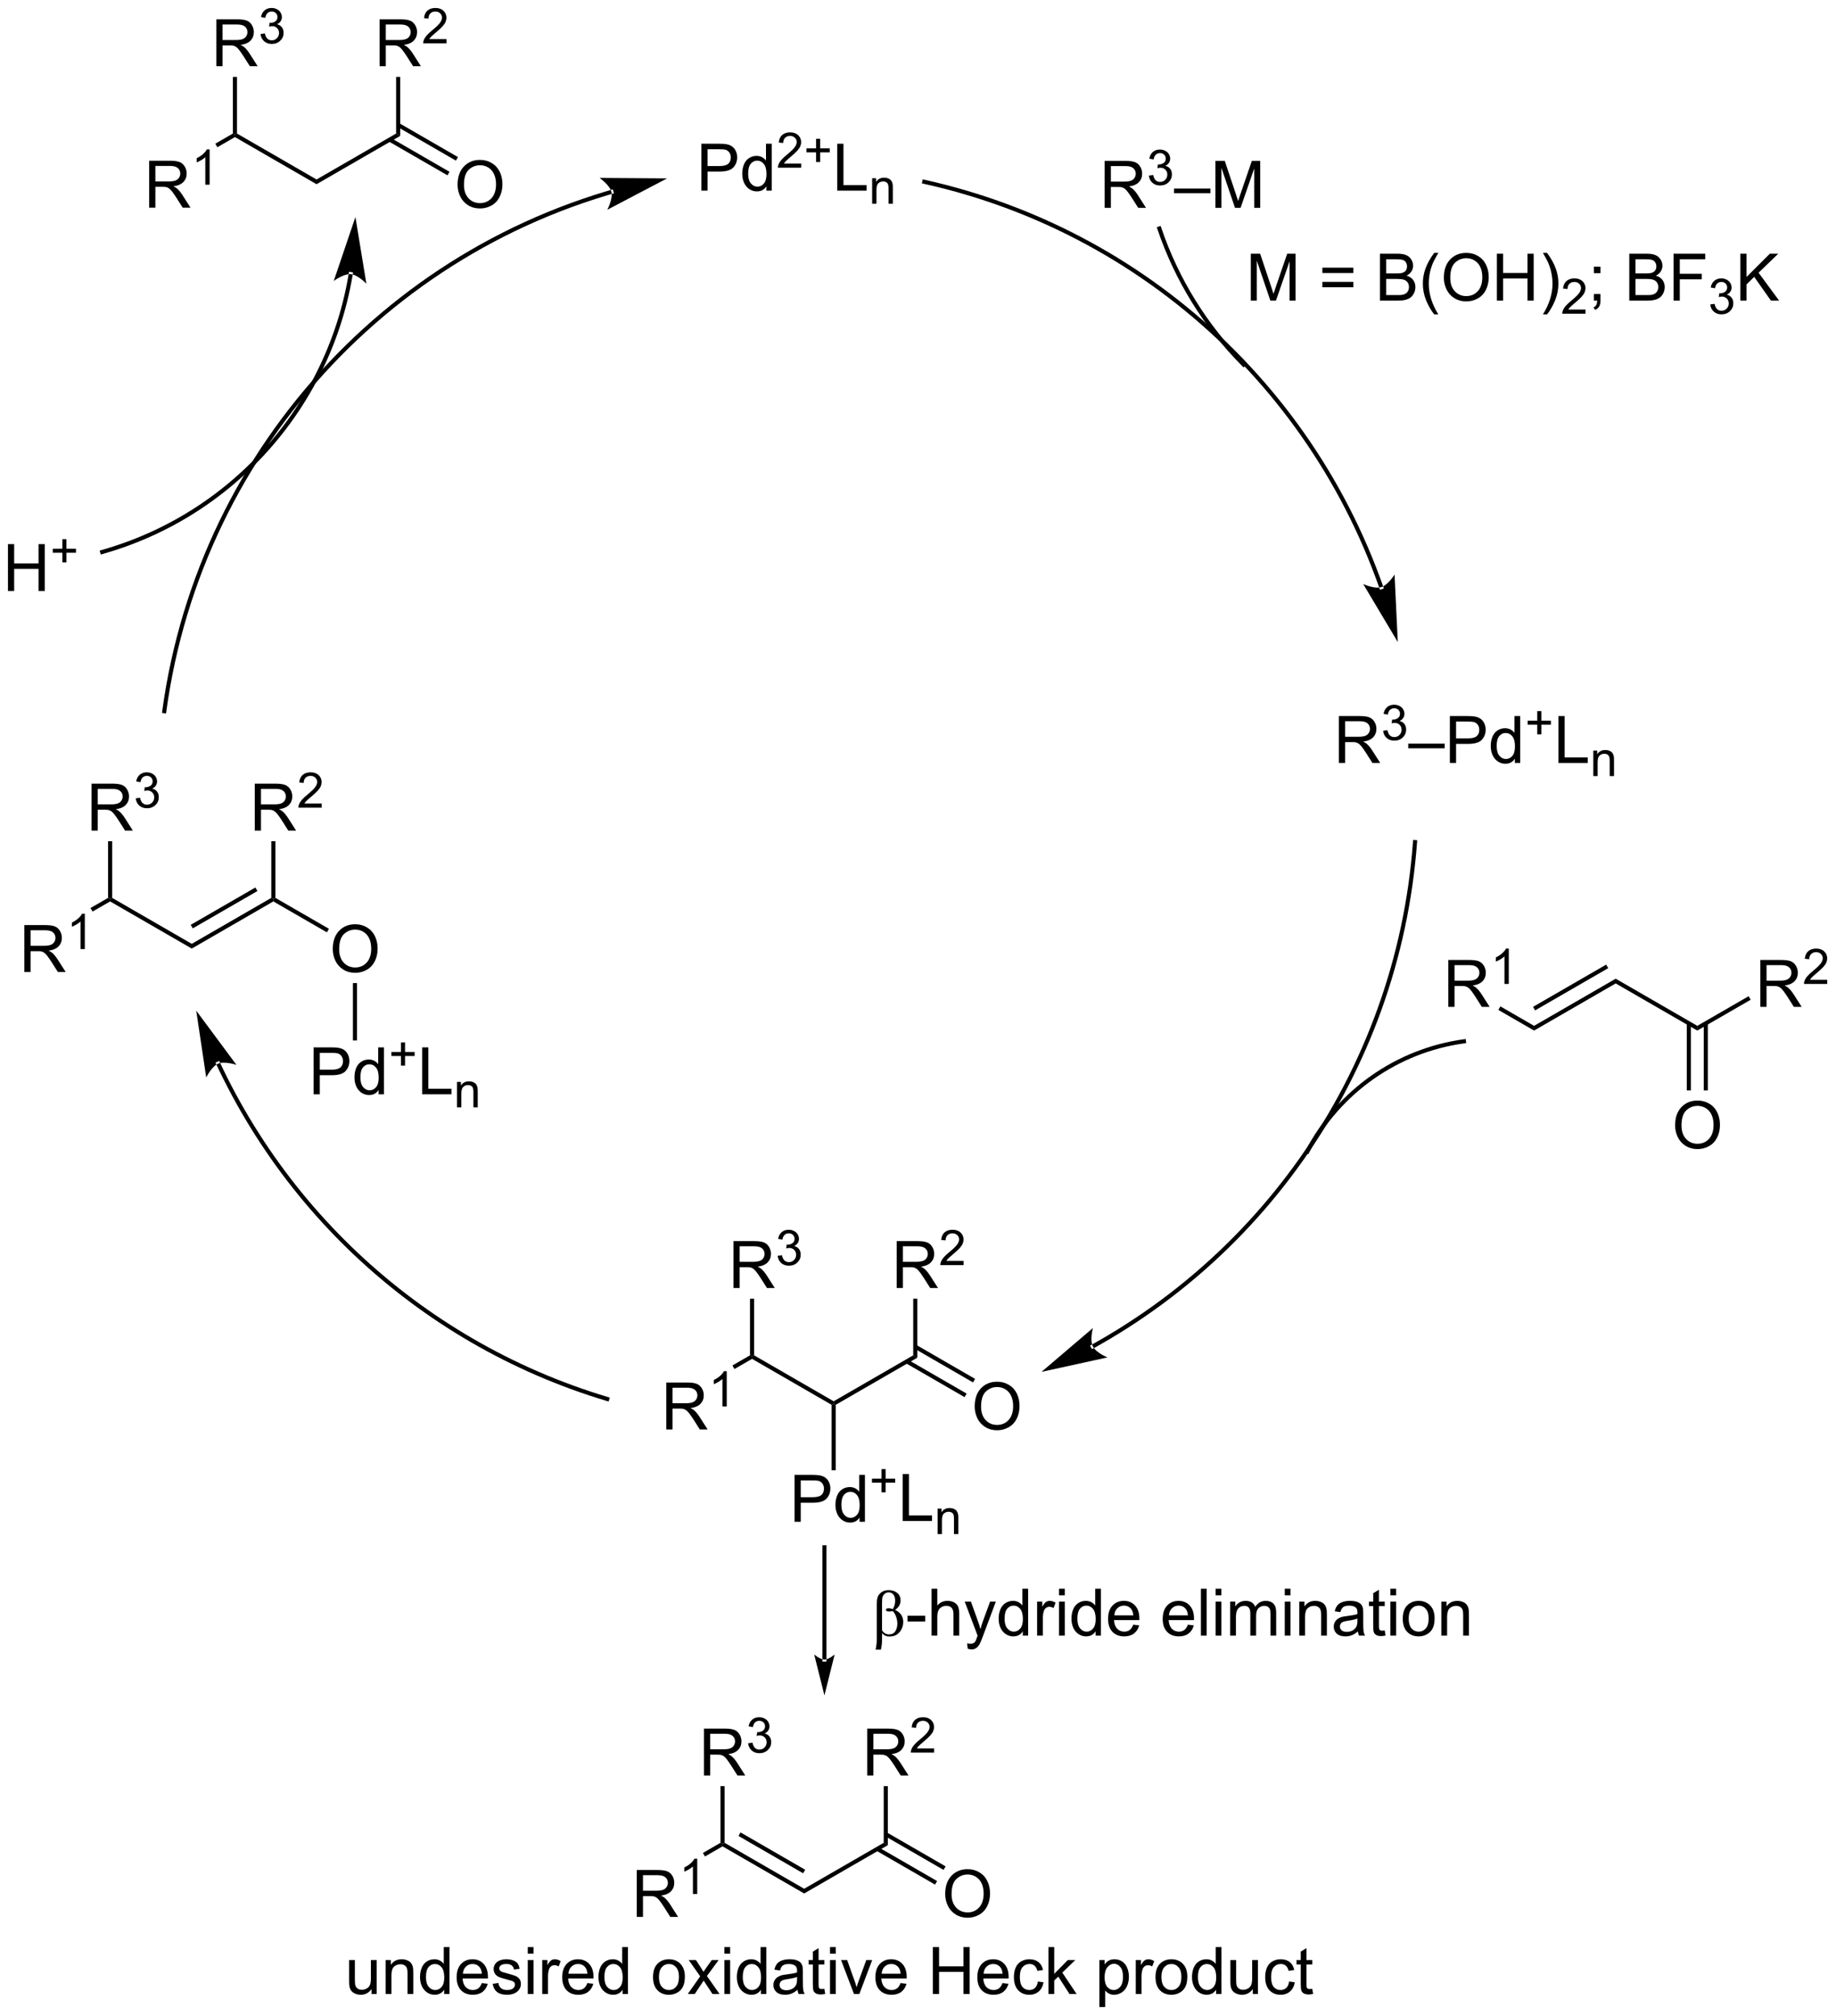 <?xml version="1.0" encoding="UTF-8"?>
<!DOCTYPE svg PUBLIC '-//W3C//DTD SVG 1.0//EN'
          'http://www.w3.org/TR/2001/REC-SVG-20010904/DTD/svg10.dtd'>
<svg stroke-dasharray="none" shape-rendering="auto" xmlns="http://www.w3.org/2000/svg" font-family="'Dialog'" text-rendering="auto" width="615" fill-opacity="1" color-interpolation="auto" color-rendering="auto" preserveAspectRatio="xMidYMid meet" font-size="12px" viewBox="0 0 615 675" fill="black" xmlns:xlink="http://www.w3.org/1999/xlink" stroke="black" image-rendering="auto" stroke-miterlimit="10" stroke-linecap="square" stroke-linejoin="miter" font-style="normal" stroke-width="1" height="675" stroke-dashoffset="0" font-weight="normal" stroke-opacity="1"
><!--Generated by the Batik Graphics2D SVG Generator--><defs id="genericDefs"
  /><g
  ><defs id="defs1"
    ><clipPath clipPathUnits="userSpaceOnUse" id="clipPath1"
      ><path d="M1.305 2.81 L231.823 2.81 L231.823 255.812 L1.305 255.812 L1.305 2.81 Z"
      /></clipPath
      ><clipPath clipPathUnits="userSpaceOnUse" id="clipPath2"
      ><path d="M-0.582 28.41 L-0.582 274.377 L223.528 274.377 L223.528 28.41 Z"
      /></clipPath
    ></defs
    ><g transform="scale(2.667,2.667) translate(-1.305,-2.81) matrix(1.029,0,0,1.029,1.903,-26.412)"
    ><path d="M96.399 214.073 L96.399 208.346 L98.56 208.346 Q99.13 208.346 99.43 208.401 Q99.852 208.471 100.136 208.669 Q100.422 208.865 100.597 209.221 Q100.771 209.576 100.771 210.003 Q100.771 210.732 100.305 211.24 Q99.841 211.745 98.625 211.745 L97.156 211.745 L97.156 214.073 L96.399 214.073 ZM97.156 211.068 L98.638 211.068 Q99.373 211.068 99.68 210.794 Q99.99 210.521 99.99 210.026 Q99.99 209.667 99.807 209.412 Q99.625 209.154 99.328 209.073 Q99.138 209.021 98.623 209.021 L97.156 209.021 L97.156 211.068 ZM104.336 214.073 L104.336 213.55 Q103.943 214.167 103.177 214.167 Q102.68 214.167 102.263 213.893 Q101.849 213.62 101.62 213.13 Q101.391 212.638 101.391 212.003 Q101.391 211.38 101.597 210.875 Q101.805 210.37 102.219 210.102 Q102.633 209.831 103.146 209.831 Q103.521 209.831 103.813 209.99 Q104.107 210.146 104.289 210.401 L104.289 208.346 L104.99 208.346 L104.99 214.073 L104.336 214.073 ZM102.115 212.003 Q102.115 212.8 102.451 213.196 Q102.787 213.589 103.242 213.589 Q103.703 213.589 104.026 213.211 Q104.349 212.833 104.349 212.06 Q104.349 211.208 104.021 210.81 Q103.693 210.412 103.211 210.412 Q102.742 210.412 102.427 210.794 Q102.115 211.177 102.115 212.003 Z" stroke="none" clip-path="url(#clipPath2)"
    /></g
    ><g transform="matrix(2.743,0,0,2.743,1.595,-77.927)"
    ><path d="M107.07 210.578 L107.07 209.4 L105.901 209.4 L105.901 208.908 L107.07 208.908 L107.07 207.74 L107.569 207.74 L107.569 208.908 L108.737 208.908 L108.737 209.4 L107.569 209.4 L107.569 210.578 L107.07 210.578 Z" stroke="none" clip-path="url(#clipPath2)"
    /></g
    ><g transform="matrix(2.743,0,0,2.743,1.595,-77.927)"
    ><path d="M109.656 214.073 L109.656 208.346 L110.414 208.346 L110.414 213.396 L113.235 213.396 L113.235 214.073 L109.656 214.073 Z" stroke="none" clip-path="url(#clipPath2)"
    /></g
    ><g transform="matrix(2.743,0,0,2.743,1.595,-77.927)"
    ><path d="M113.916 215.673 L113.916 212.562 L114.391 212.562 L114.391 213.003 Q114.733 212.492 115.381 212.492 Q115.662 212.492 115.897 212.593 Q116.133 212.693 116.25 212.857 Q116.367 213.021 116.414 213.247 Q116.444 213.394 116.444 213.759 L116.444 215.673 L115.916 215.673 L115.916 213.78 Q115.916 213.458 115.854 213.298 Q115.793 213.138 115.637 213.044 Q115.481 212.948 115.27 212.948 Q114.932 212.948 114.688 213.163 Q114.444 213.376 114.444 213.974 L114.444 215.673 L113.916 215.673 Z" stroke="none" clip-path="url(#clipPath2)"
    /></g
    ><g transform="matrix(2.743,0,0,2.743,1.595,-77.927)"
    ><path d="M101.473 207.881 L100.973 207.881 L100.973 199.894 L101.223 199.75 L101.473 199.894 Z" stroke="none" clip-path="url(#clipPath2)"
    /></g
    ><g transform="matrix(2.743,0,0,2.743,1.595,-77.927)"
    ><path d="M151.104 73.086 L151.104 73.086 C148.765 70.733 146.711 68.128 144.976 65.326 L144.976 65.326 C143.24 62.523 141.823 59.524 140.758 56.382 L140.678 56.145 L141.152 55.985 L141.232 56.222 C142.285 59.328 143.685 62.292 145.401 65.062 L145.188 65.194 L145.401 65.062 C147.117 67.832 149.147 70.407 151.459 72.734 L151.635 72.911 L151.28 73.263 Z" stroke="none" clip-path="url(#clipPath2)"
    /></g
    ><g transform="matrix(2.743,0,0,2.743,1.595,-77.927)"
    ><path d="M134.317 53.777 L134.317 48.05 L136.856 48.05 Q137.622 48.05 138.02 48.204 Q138.419 48.357 138.656 48.748 Q138.895 49.139 138.895 49.613 Q138.895 50.222 138.499 50.641 Q138.106 51.058 137.281 51.17 Q137.583 51.316 137.739 51.456 Q138.07 51.761 138.367 52.217 L139.364 53.777 L138.411 53.777 L137.653 52.584 Q137.32 52.068 137.104 51.795 Q136.89 51.522 136.721 51.412 Q136.552 51.303 136.374 51.261 Q136.247 51.232 135.952 51.232 L135.075 51.232 L135.075 53.777 L134.317 53.777 ZM135.075 50.576 L136.702 50.576 Q137.223 50.576 137.515 50.469 Q137.809 50.363 137.96 50.126 Q138.114 49.889 138.114 49.613 Q138.114 49.206 137.817 48.946 Q137.523 48.683 136.887 48.683 L135.075 48.683 L135.075 50.576 Z" stroke="none" clip-path="url(#clipPath2)"
    /></g
    ><g transform="matrix(2.743,0,0,2.743,1.595,-77.927)"
    ><path d="M139.716 49.842 L140.244 49.772 Q140.335 50.221 140.552 50.418 Q140.771 50.615 141.085 50.615 Q141.456 50.615 141.712 50.358 Q141.97 50.1 141.97 49.719 Q141.97 49.356 141.732 49.121 Q141.495 48.885 141.128 48.885 Q140.98 48.885 140.757 48.944 L140.816 48.481 Q140.869 48.486 140.9 48.486 Q141.238 48.486 141.507 48.311 Q141.777 48.135 141.777 47.768 Q141.777 47.479 141.579 47.289 Q141.384 47.098 141.074 47.098 Q140.765 47.098 140.56 47.291 Q140.355 47.484 140.296 47.871 L139.769 47.778 Q139.867 47.246 140.208 46.955 Q140.552 46.664 141.062 46.664 Q141.413 46.664 141.708 46.815 Q142.005 46.965 142.161 47.227 Q142.318 47.486 142.318 47.779 Q142.318 48.059 142.167 48.287 Q142.019 48.516 141.726 48.651 Q142.107 48.738 142.318 49.016 Q142.529 49.291 142.529 49.707 Q142.529 50.27 142.119 50.662 Q141.708 51.053 141.081 51.053 Q140.517 51.053 140.142 50.717 Q139.769 50.379 139.716 49.842 Z" stroke="none" clip-path="url(#clipPath2)"
    /></g
    ><g transform="matrix(2.743,0,0,2.743,1.595,-77.927)"
    ><path d="M142.786 51.988 L142.786 51.42 L147.236 51.42 L147.236 51.988 L142.786 51.988 ZM147.844 53.777 L147.844 48.05 L148.985 48.05 L150.341 52.105 Q150.529 52.67 150.615 52.951 Q150.711 52.639 150.92 52.035 L152.289 48.05 L153.31 48.05 L153.31 53.777 L152.578 53.777 L152.578 48.982 L150.914 53.777 L150.232 53.777 L148.576 48.902 L148.576 53.777 L147.844 53.777 Z" stroke="none" clip-path="url(#clipPath2)"
    /></g
    ><g transform="matrix(2.743,0,0,2.743,1.595,-77.927)"
    ><path d="M158.853 168.853 L158.853 168.853 C160.784 165.163 163.546 162.054 166.857 159.724 L166.857 159.724 C170.168 157.395 174.028 155.845 178.153 155.274 L178.401 155.24 L178.469 155.735 L178.221 155.77 C174.177 156.329 170.392 157.849 167.145 160.133 L167.001 159.929 L167.145 160.133 C163.898 162.418 161.189 165.466 159.296 169.084 L159.18 169.306 L158.737 169.074 Z" stroke="none" clip-path="url(#clipPath2)"
    /></g
    ><g transform="matrix(2.743,0,0,2.743,1.595,-77.927)"
    ><path d="M42.495 61.91 L42.495 61.91 C42.495 61.91 42.495 61.912 42.495 61.914 L42.248 61.871 L42.495 61.912 C42.495 61.913 42.495 61.914 42.495 61.915 L42.495 61.915 C42.494 61.916 42.494 61.917 42.494 61.918 L42.494 61.918 C42.494 61.918 42.494 61.918 42.494 61.918 L42.494 61.918 C42.492 61.927 42.491 61.936 42.489 61.945 L42.489 61.945 C42.106 64.245 41.538 66.49 40.799 68.663 L40.799 68.663 C39.32 73.009 37.157 77.064 34.419 80.685 L34.22 80.534 L34.419 80.685 C28.943 87.925 21.166 93.427 11.965 96.03 L11.725 96.098 L11.589 95.617 L11.829 95.549 C20.923 92.976 28.608 87.539 34.02 80.383 L34.02 80.383 C36.726 76.805 38.864 72.797 40.325 68.502 L40.562 68.583 L40.325 68.502 C41.056 66.355 41.617 64.136 41.996 61.863 L42.243 61.904 L41.996 61.863 C41.998 61.854 41.999 61.845 42.001 61.836 L42.247 61.877 L42.001 61.837 C42.001 61.836 42.001 61.836 42.001 61.836 L42.001 61.836 C42.001 61.835 42.001 61.834 42.001 61.833 L42.001 61.833 C42.001 61.832 42.002 61.831 42.002 61.83 L42.002 61.827 C42.002 61.829 42.002 61.83 42.002 61.83 L42.042 61.583 L42.535 61.663 ZM42.821 54.901 L40.173 62.71 C40.173 62.71 41.376 61.806 42.248 61.877 C43.12 61.949 44.159 63.038 44.159 63.038 Z" stroke="none" clip-path="url(#clipPath2)"
    /></g
    ><g transform="matrix(2.743,0,0,2.743,1.595,-77.927)"
    ><path d="M0.391 100.555 L0.391 94.829 L1.148 94.829 L1.148 97.18 L4.125 97.18 L4.125 94.829 L4.883 94.829 L4.883 100.555 L4.125 100.555 L4.125 97.855 L1.148 97.855 L1.148 100.555 L0.391 100.555 Z" stroke="none" clip-path="url(#clipPath2)"
    /></g
    ><g transform="matrix(2.743,0,0,2.743,1.595,-77.927)"
    ><path d="M7.031 97.06 L7.031 95.882 L5.861 95.882 L5.861 95.39 L7.031 95.39 L7.031 94.222 L7.529 94.222 L7.529 95.39 L8.697 95.39 L8.697 95.882 L7.529 95.882 L7.529 97.06 L7.031 97.06 Z" stroke="none" clip-path="url(#clipPath2)"
    /></g
    ><g transform="matrix(2.743,0,0,2.743,1.595,-77.927)"
    ><path d="M167.855 100.162 L167.855 100.162 C167.855 100.162 167.855 100.162 167.855 100.162 L167.855 100.162 C167.855 100.162 167.856 100.165 167.857 100.169 L168.092 100.082 L167.857 100.169 C167.857 100.166 167.856 100.164 167.855 100.163 L167.855 100.163 C167.855 100.162 167.855 100.162 167.855 100.162 L168.091 100.08 L167.855 100.162 L167.852 100.153 L168.088 100.07 L167.852 100.153 C167.843 100.126 167.833 100.1 167.824 100.074 L168.06 99.99 L167.824 100.074 C167.787 99.969 167.749 99.863 167.712 99.758 L167.947 99.674 L167.712 99.758 C167.636 99.548 167.56 99.338 167.483 99.129 L167.483 99.129 C167.175 98.292 166.853 97.463 166.517 96.64 L166.749 96.546 L166.517 96.64 C165.174 93.35 163.612 90.178 161.847 87.141 L161.847 87.141 C158.319 81.066 153.984 75.531 148.988 70.677 L149.163 70.498 L148.988 70.677 C138.997 60.969 126.359 53.984 112.235 50.846 L111.991 50.792 L112.099 50.304 L112.343 50.358 C126.56 53.517 139.28 60.547 149.337 70.319 L149.337 70.319 C154.365 75.204 158.728 80.775 162.28 86.889 L162.064 87.015 L162.28 86.889 C164.055 89.947 165.628 93.14 166.98 96.451 L166.98 96.451 C167.318 97.279 167.642 98.114 167.952 98.957 L167.718 99.043 L167.952 98.957 C168.03 99.167 168.107 99.378 168.182 99.59 L168.182 99.59 C168.22 99.695 168.258 99.801 168.295 99.907 L168.295 99.907 C168.305 99.934 168.314 99.96 168.323 99.987 L168.323 99.987 L168.327 99.997 L168.327 99.997 C168.327 99.997 168.327 99.997 168.327 99.997 L168.327 99.997 C168.327 99.998 168.327 99.997 168.326 99.995 L168.326 99.995 C168.328 100 168.329 100.004 168.329 100.004 L168.329 100.004 C168.329 100.004 168.329 100.004 168.329 100.004 L168.409 100.241 L167.934 100.4 ZM170.112 106.783 L169.718 98.546 C169.718 98.546 168.929 99.829 168.092 100.081 C167.254 100.334 165.888 99.701 165.888 99.701 Z" stroke="none" clip-path="url(#clipPath2)"
    /></g
    ><g transform="matrix(2.743,0,0,2.743,1.595,-77.927)"
    ><path d="M132.745 192.544 L132.745 192.544 C132.748 192.542 132.752 192.54 132.757 192.537 L132.873 192.759 L132.752 192.54 C132.752 192.54 132.753 192.54 132.754 192.539 L132.754 192.539 C132.755 192.539 132.755 192.538 132.756 192.538 L132.875 192.758 L132.752 192.54 C132.754 192.539 132.756 192.538 132.759 192.537 L132.879 192.756 L132.758 192.537 C132.762 192.535 132.765 192.533 132.769 192.531 L132.769 192.531 C132.771 192.53 132.774 192.528 132.776 192.527 L132.897 192.746 L132.776 192.527 C132.8 192.514 132.824 192.5 132.848 192.487 L132.969 192.706 L132.847 192.487 C132.895 192.461 132.943 192.434 132.991 192.407 L132.991 192.407 C133.181 192.301 133.371 192.193 133.561 192.085 L133.561 192.085 C134.319 191.653 135.069 191.208 135.809 190.751 L135.94 190.964 L135.809 190.751 C138.77 188.924 141.587 186.909 144.244 184.722 L144.403 184.916 L144.244 184.722 C149.559 180.35 154.238 175.298 158.172 169.72 L158.376 169.864 L158.172 169.72 C166.041 158.565 170.93 145.308 171.966 131.189 L171.985 130.94 L172.483 130.976 L172.465 131.226 C171.422 145.437 166.501 158.78 158.581 170.008 L158.581 170.008 C154.621 175.623 149.911 180.708 144.562 185.109 L144.562 185.109 C141.887 187.309 139.052 189.338 136.071 191.177 L136.071 191.177 C135.326 191.636 134.572 192.084 133.809 192.519 L133.685 192.302 L133.809 192.519 C133.618 192.628 133.427 192.736 133.235 192.844 L133.113 192.625 L133.235 192.844 C133.187 192.871 133.139 192.897 133.091 192.924 L133.09 192.924 C133.067 192.938 133.043 192.951 133.019 192.964 L133.018 192.964 C133.016 192.966 133.014 192.967 133.011 192.968 L133.011 192.968 C133.008 192.97 133.004 192.972 133.001 192.974 L133 192.975 C132.999 192.975 132.999 192.975 132.997 192.976 L132.994 192.978 C132.994 192.978 132.994 192.978 132.994 192.978 L132.994 192.978 C132.994 192.978 132.994 192.978 132.993 192.978 L132.988 192.981 C132.992 192.979 132.995 192.977 132.997 192.976 L132.781 193.102 L132.529 192.67 ZM126.604 195.872 L134.659 194.106 C134.659 194.106 133.262 193.543 132.873 192.759 C132.484 191.975 132.88 190.523 132.88 190.523 Z" stroke="none" clip-path="url(#clipPath2)"
    /></g
    ><g transform="matrix(2.743,0,0,2.743,1.595,-77.927)"
    ><path d="M26.292 158.137 L26.292 158.137 C26.292 158.137 26.292 158.138 26.292 158.138 L26.292 158.138 C26.292 158.138 26.292 158.138 26.292 158.139 L26.292 158.139 C26.293 158.14 26.293 158.141 26.294 158.142 L26.067 158.248 L26.293 158.141 L26.295 158.144 L26.295 158.144 L26.296 158.147 L26.296 158.147 L26.297 158.149 L26.297 158.149 C26.307 158.171 26.317 158.192 26.327 158.213 L26.327 158.213 C26.367 158.298 26.407 158.382 26.447 158.467 L26.447 158.467 C26.528 158.636 26.609 158.805 26.69 158.973 L26.69 158.973 C26.854 159.31 27.019 159.646 27.187 159.98 L26.964 160.092 L27.187 159.98 C28.53 162.652 30.024 165.232 31.656 167.709 L31.656 167.709 C34.92 172.663 38.739 177.206 43.025 181.254 L43.025 181.254 C51.598 189.35 62.039 195.468 73.645 198.941 L73.884 199.013 L73.741 199.492 L73.501 199.42 C61.82 195.924 51.31 189.767 42.682 181.618 L42.853 181.436 L42.682 181.618 C38.367 177.543 34.523 172.971 31.238 167.984 L31.447 167.847 L31.238 167.984 C29.595 165.491 28.093 162.894 26.74 160.204 L26.74 160.204 C26.571 159.868 26.405 159.53 26.24 159.191 L26.465 159.082 L26.24 159.191 C26.158 159.022 26.077 158.852 25.996 158.681 L26.221 158.574 L25.996 158.681 C25.955 158.596 25.915 158.511 25.875 158.426 L26.101 158.319 L25.875 158.426 C25.865 158.405 25.855 158.383 25.845 158.362 L26.071 158.256 L25.845 158.362 L25.843 158.359 L25.843 158.359 L25.842 158.357 L25.842 158.357 L25.841 158.354 L25.84 158.353 C25.84 158.352 25.84 158.352 25.84 158.351 L25.84 158.351 C25.84 158.351 25.84 158.351 25.839 158.351 L25.839 158.351 C25.839 158.35 25.839 158.35 25.839 158.35 L25.733 158.124 L26.185 157.911 ZM23.382 151.781 L24.602 159.936 C24.602 159.936 25.258 158.581 26.066 158.246 C26.874 157.91 28.297 158.402 28.297 158.402 Z" stroke="none" clip-path="url(#clipPath2)"
    /></g
    ><g transform="matrix(2.743,0,0,2.743,1.595,-77.927)"
    ><path d="M74.15 52.075 L74.15 52.075 L74.149 52.076 L74.079 51.836 L74.149 52.076 C74.148 52.076 74.147 52.076 74.146 52.077 L74.076 51.837 L74.147 52.077 C74.139 52.079 74.131 52.081 74.124 52.083 L74.124 52.083 C74.109 52.088 74.093 52.092 74.078 52.096 L74.008 51.857 L74.078 52.096 C74.018 52.114 73.957 52.132 73.897 52.15 L73.897 52.15 C73.776 52.186 73.655 52.222 73.534 52.258 L73.462 52.018 L73.534 52.258 C73.051 52.403 72.57 52.553 72.091 52.707 L72.091 52.707 C71.134 53.016 70.185 53.342 69.245 53.686 L69.245 53.686 C65.484 55.063 61.867 56.723 58.416 58.64 L58.295 58.422 L58.416 58.64 C51.516 62.474 45.286 67.336 39.923 73.016 L39.923 73.016 C29.197 84.376 21.94 99.012 19.728 115.252 L19.694 115.499 L19.199 115.432 L19.233 115.184 C21.459 98.838 28.763 84.107 39.559 72.673 L39.741 72.844 L39.559 72.673 C44.958 66.956 51.228 62.062 58.174 58.203 L58.174 58.203 C61.646 56.274 65.288 54.603 69.073 53.217 L69.159 53.452 L69.073 53.217 C70.019 52.87 70.974 52.542 71.938 52.231 L72.015 52.469 L71.938 52.231 C72.42 52.076 72.904 51.925 73.39 51.779 L73.39 51.779 C73.512 51.742 73.633 51.706 73.755 51.67 L73.826 51.91 L73.755 51.67 C73.816 51.652 73.877 51.634 73.938 51.617 L73.938 51.617 C73.953 51.612 73.968 51.608 73.984 51.603 L74.054 51.843 L73.984 51.603 C73.991 51.601 73.999 51.599 74.007 51.597 L74.007 51.596 C74.007 51.596 74.008 51.596 74.009 51.596 L74.01 51.596 L74.011 51.595 L74.251 51.526 L74.391 52.006 ZM80.882 50.185 L72.636 50.128 C72.636 50.128 73.873 50.985 74.079 51.836 C74.286 52.686 73.579 54.015 73.579 54.015 Z" stroke="none" clip-path="url(#clipPath2)"
    /></g
    ><g transform="matrix(2.743,0,0,2.743,1.595,-77.927)"
    ><path d="M85.067 51.681 L85.067 45.954 L87.228 45.954 Q87.799 45.954 88.098 46.009 Q88.52 46.079 88.804 46.277 Q89.091 46.472 89.265 46.829 Q89.439 47.183 89.439 47.61 Q89.439 48.34 88.973 48.847 Q88.51 49.352 87.294 49.352 L85.825 49.352 L85.825 51.681 L85.067 51.681 ZM85.825 48.675 L87.307 48.675 Q88.041 48.675 88.348 48.402 Q88.658 48.129 88.658 47.634 Q88.658 47.274 88.476 47.019 Q88.294 46.761 87.997 46.681 Q87.807 46.629 87.291 46.629 L85.825 46.629 L85.825 48.675 ZM93.005 51.681 L93.005 51.157 Q92.611 51.774 91.846 51.774 Q91.348 51.774 90.932 51.501 Q90.518 51.227 90.288 50.738 Q90.059 50.246 90.059 49.61 Q90.059 48.988 90.265 48.483 Q90.473 47.977 90.887 47.709 Q91.302 47.438 91.814 47.438 Q92.189 47.438 92.481 47.597 Q92.775 47.754 92.958 48.009 L92.958 45.954 L93.658 45.954 L93.658 51.681 L93.005 51.681 ZM90.783 49.61 Q90.783 50.407 91.119 50.803 Q91.455 51.196 91.911 51.196 Q92.372 51.196 92.695 50.819 Q93.018 50.441 93.018 49.668 Q93.018 48.816 92.689 48.418 Q92.361 48.019 91.88 48.019 Q91.411 48.019 91.096 48.402 Q90.783 48.785 90.783 49.61 Z" stroke="none" clip-path="url(#clipPath2)"
    /></g
    ><g transform="matrix(2.743,0,0,2.743,1.595,-77.927)"
    ><path d="M97.257 48.373 L97.257 48.881 L94.417 48.881 Q94.411 48.689 94.479 48.513 Q94.587 48.224 94.825 47.943 Q95.065 47.662 95.516 47.293 Q96.216 46.718 96.462 46.383 Q96.708 46.047 96.708 45.748 Q96.708 45.435 96.483 45.22 Q96.26 45.004 95.899 45.004 Q95.518 45.004 95.29 45.232 Q95.061 45.461 95.059 45.865 L94.516 45.81 Q94.573 45.203 94.936 44.886 Q95.3 44.568 95.911 44.568 Q96.53 44.568 96.889 44.912 Q97.251 45.254 97.251 45.76 Q97.251 46.017 97.145 46.267 Q97.04 46.515 96.794 46.791 Q96.55 47.066 95.981 47.547 Q95.507 47.945 95.372 48.088 Q95.237 48.23 95.149 48.373 L97.257 48.373 ZM99.076 48.185 L99.076 47.008 L97.906 47.008 L97.906 46.515 L99.076 46.515 L99.076 45.347 L99.574 45.347 L99.574 46.515 L100.742 46.515 L100.742 47.008 L99.574 47.008 L99.574 48.185 L99.076 48.185 Z" stroke="none" clip-path="url(#clipPath2)"
    /></g
    ><g transform="matrix(2.743,0,0,2.743,1.595,-77.927)"
    ><path d="M101.662 51.681 L101.662 45.954 L102.42 45.954 L102.42 51.004 L105.24 51.004 L105.24 51.681 L101.662 51.681 Z" stroke="none" clip-path="url(#clipPath2)"
    /></g
    ><g transform="matrix(2.743,0,0,2.743,1.595,-77.927)"
    ><path d="M105.922 53.281 L105.922 50.169 L106.396 50.169 L106.396 50.611 Q106.738 50.099 107.386 50.099 Q107.668 50.099 107.902 50.2 Q108.138 50.3 108.256 50.464 Q108.373 50.628 108.42 50.855 Q108.449 51.001 108.449 51.367 L108.449 53.281 L107.922 53.281 L107.922 51.388 Q107.922 51.066 107.859 50.906 Q107.799 50.745 107.642 50.652 Q107.486 50.556 107.275 50.556 Q106.937 50.556 106.693 50.771 Q106.449 50.984 106.449 51.581 L106.449 53.281 L105.922 53.281 Z" stroke="none" clip-path="url(#clipPath2)"
    /></g
    ><g transform="matrix(2.743,0,0,2.743,1.595,-77.927)"
    ><path d="M162.922 121.544 L162.922 115.817 L165.461 115.817 Q166.226 115.817 166.625 115.971 Q167.023 116.125 167.26 116.515 Q167.5 116.906 167.5 117.38 Q167.5 117.989 167.104 118.409 Q166.711 118.825 165.885 118.937 Q166.187 119.083 166.343 119.224 Q166.674 119.528 166.971 119.984 L167.968 121.544 L167.015 121.544 L166.257 120.351 Q165.924 119.836 165.708 119.562 Q165.494 119.289 165.325 119.18 Q165.156 119.07 164.979 119.028 Q164.851 119 164.557 119 L163.679 119 L163.679 121.544 L162.922 121.544 ZM163.679 118.344 L165.307 118.344 Q165.828 118.344 166.119 118.237 Q166.414 118.13 166.565 117.893 Q166.718 117.656 166.718 117.38 Q166.718 116.974 166.422 116.713 Q166.127 116.45 165.492 116.45 L163.679 116.45 L163.679 118.344 Z" stroke="none" clip-path="url(#clipPath2)"
    /></g
    ><g transform="matrix(2.743,0,0,2.743,1.595,-77.927)"
    ><path d="M168.321 117.609 L168.848 117.539 Q168.94 117.988 169.156 118.186 Q169.375 118.383 169.69 118.383 Q170.061 118.383 170.317 118.125 Q170.575 117.867 170.575 117.486 Q170.575 117.123 170.336 116.889 Q170.1 116.652 169.733 116.652 Q169.584 116.652 169.362 116.711 L169.42 116.248 Q169.473 116.254 169.504 116.254 Q169.842 116.254 170.112 116.078 Q170.381 115.902 170.381 115.535 Q170.381 115.246 170.184 115.057 Q169.988 114.865 169.678 114.865 Q169.369 114.865 169.164 115.059 Q168.959 115.252 168.901 115.639 L168.373 115.545 Q168.471 115.014 168.813 114.723 Q169.156 114.432 169.666 114.432 Q170.018 114.432 170.313 114.582 Q170.61 114.732 170.766 114.994 Q170.922 115.254 170.922 115.547 Q170.922 115.826 170.772 116.055 Q170.623 116.283 170.33 116.418 Q170.711 116.506 170.922 116.783 Q171.133 117.059 171.133 117.475 Q171.133 118.037 170.723 118.43 Q170.313 118.82 169.686 118.82 Q169.121 118.82 168.746 118.484 Q168.373 118.146 168.321 117.609 Z" stroke="none" clip-path="url(#clipPath2)"
    /></g
    ><g transform="matrix(2.743,0,0,2.743,1.595,-77.927)"
    ><path d="M171.39 119.755 L171.39 119.187 L175.84 119.187 L175.84 119.755 L171.39 119.755 ZM176.472 121.544 L176.472 115.817 L178.633 115.817 Q179.204 115.817 179.503 115.872 Q179.925 115.942 180.209 116.14 Q180.495 116.336 180.67 116.692 Q180.844 117.047 180.844 117.474 Q180.844 118.203 180.378 118.711 Q179.915 119.216 178.698 119.216 L177.23 119.216 L177.23 121.544 L176.472 121.544 ZM177.23 118.539 L178.712 118.539 Q179.446 118.539 179.753 118.265 Q180.063 117.992 180.063 117.497 Q180.063 117.138 179.881 116.883 Q179.698 116.625 179.402 116.544 Q179.212 116.492 178.696 116.492 L177.23 116.492 L177.23 118.539 ZM184.409 121.544 L184.409 121.021 Q184.016 121.638 183.25 121.638 Q182.753 121.638 182.337 121.364 Q181.922 121.091 181.693 120.601 Q181.464 120.109 181.464 119.474 Q181.464 118.851 181.67 118.346 Q181.878 117.841 182.292 117.573 Q182.706 117.302 183.219 117.302 Q183.594 117.302 183.886 117.461 Q184.18 117.617 184.363 117.872 L184.363 115.817 L185.063 115.817 L185.063 121.544 L184.409 121.544 ZM182.188 119.474 Q182.188 120.271 182.524 120.666 Q182.86 121.06 183.316 121.06 Q183.777 121.06 184.1 120.682 Q184.422 120.305 184.422 119.531 Q184.422 118.68 184.094 118.281 Q183.766 117.883 183.284 117.883 Q182.816 117.883 182.5 118.265 Q182.188 118.648 182.188 119.474 Z" stroke="none" clip-path="url(#clipPath2)"
    /></g
    ><g transform="matrix(2.743,0,0,2.743,1.595,-77.927)"
    ><path d="M187.144 118.049 L187.144 116.871 L185.974 116.871 L185.974 116.379 L187.144 116.379 L187.144 115.211 L187.642 115.211 L187.642 116.379 L188.81 116.379 L188.81 116.871 L187.642 116.871 L187.642 118.049 L187.144 118.049 Z" stroke="none" clip-path="url(#clipPath2)"
    /></g
    ><g transform="matrix(2.743,0,0,2.743,1.595,-77.927)"
    ><path d="M189.73 121.544 L189.73 115.817 L190.488 115.817 L190.488 120.867 L193.308 120.867 L193.308 121.544 L189.73 121.544 Z" stroke="none" clip-path="url(#clipPath2)"
    /></g
    ><g transform="matrix(2.743,0,0,2.743,1.595,-77.927)"
    ><path d="M193.989 123.144 L193.989 120.033 L194.464 120.033 L194.464 120.474 Q194.806 119.963 195.454 119.963 Q195.736 119.963 195.97 120.064 Q196.206 120.164 196.323 120.328 Q196.441 120.492 196.488 120.718 Q196.517 120.865 196.517 121.23 L196.517 123.144 L195.989 123.144 L195.989 121.251 Q195.989 120.929 195.927 120.769 Q195.866 120.609 195.71 120.515 Q195.554 120.419 195.343 120.419 Q195.005 120.419 194.761 120.634 Q194.517 120.847 194.517 121.445 L194.517 123.144 L193.989 123.144 Z" stroke="none" clip-path="url(#clipPath2)"
    /></g
    ><g transform="matrix(2.743,0,0,2.743,1.595,-77.927)"
    ><path d="M152.164 65.105 L152.164 59.379 L153.304 59.379 L154.661 63.434 Q154.849 63.999 154.935 64.28 Q155.031 63.967 155.239 63.363 L156.609 59.379 L157.63 59.379 L157.63 65.105 L156.898 65.105 L156.898 60.311 L155.234 65.105 L154.552 65.105 L152.896 60.23 L152.896 65.105 L152.164 65.105 ZM164.683 61.738 L160.902 61.738 L160.902 61.082 L164.683 61.082 L164.683 61.738 ZM164.683 63.475 L160.902 63.475 L160.902 62.819 L164.683 62.819 L164.683 63.475 ZM167.937 65.105 L167.937 59.379 L170.086 59.379 Q170.742 59.379 171.138 59.553 Q171.536 59.725 171.76 60.087 Q171.984 60.449 171.984 60.842 Q171.984 61.21 171.784 61.535 Q171.586 61.858 171.185 62.059 Q171.703 62.21 171.982 62.577 Q172.263 62.944 172.263 63.444 Q172.263 63.848 172.091 64.194 Q171.922 64.538 171.672 64.725 Q171.422 64.913 171.044 65.009 Q170.669 65.105 170.122 65.105 L167.937 65.105 ZM168.695 61.785 L169.935 61.785 Q170.437 61.785 170.656 61.717 Q170.945 61.631 171.091 61.434 Q171.239 61.233 171.239 60.934 Q171.239 60.647 171.101 60.431 Q170.966 60.215 170.711 60.134 Q170.458 60.053 169.841 60.053 L168.695 60.053 L168.695 61.785 ZM168.695 64.428 L170.122 64.428 Q170.489 64.428 170.638 64.402 Q170.898 64.355 171.073 64.246 Q171.25 64.137 171.362 63.928 Q171.476 63.717 171.476 63.444 Q171.476 63.124 171.312 62.889 Q171.148 62.652 170.857 62.556 Q170.567 62.46 170.021 62.46 L168.695 62.46 L168.695 64.428 ZM174.56 66.79 Q173.976 66.056 173.573 65.072 Q173.172 64.085 173.172 63.03 Q173.172 62.1 173.474 61.249 Q173.825 60.262 174.56 59.28 L175.062 59.28 Q174.591 60.092 174.437 60.441 Q174.2 60.98 174.062 61.566 Q173.896 62.295 173.896 63.035 Q173.896 64.913 175.062 66.79 L174.56 66.79 ZM175.739 62.316 Q175.739 60.889 176.505 60.085 Q177.271 59.277 178.482 59.277 Q179.273 59.277 179.909 59.657 Q180.547 60.035 180.88 60.712 Q181.216 61.389 181.216 62.249 Q181.216 63.121 180.864 63.809 Q180.513 64.496 179.867 64.85 Q179.224 65.204 178.476 65.204 Q177.669 65.204 177.031 64.814 Q176.396 64.421 176.067 63.746 Q175.739 63.069 175.739 62.316 ZM176.521 62.327 Q176.521 63.363 177.075 63.96 Q177.633 64.553 178.474 64.553 Q179.328 64.553 179.88 63.952 Q180.435 63.35 180.435 62.246 Q180.435 61.545 180.198 61.025 Q179.961 60.504 179.505 60.217 Q179.052 59.928 178.484 59.928 Q177.679 59.928 177.099 60.483 Q176.521 61.035 176.521 62.327 ZM182.215 65.105 L182.215 59.379 L182.972 59.379 L182.972 61.73 L185.949 61.73 L185.949 59.379 L186.707 59.379 L186.707 65.105 L185.949 65.105 L185.949 62.405 L182.972 62.405 L182.972 65.105 L182.215 65.105 ZM188.341 66.79 L187.836 66.79 Q189.005 64.913 189.005 63.035 Q189.005 62.301 188.836 61.577 Q188.703 60.991 188.466 60.452 Q188.312 60.1 187.836 59.28 L188.341 59.28 Q189.075 60.262 189.427 61.249 Q189.726 62.1 189.726 63.03 Q189.726 64.085 189.323 65.072 Q188.919 66.056 188.341 66.79 Z" stroke="none" clip-path="url(#clipPath2)"
    /></g
    ><g transform="matrix(2.743,0,0,2.743,1.595,-77.927)"
    ><path d="M193.037 66.198 L193.037 66.705 L190.197 66.705 Q190.191 66.514 190.26 66.338 Q190.367 66.049 190.605 65.768 Q190.845 65.487 191.297 65.118 Q191.996 64.543 192.242 64.207 Q192.488 63.871 192.488 63.573 Q192.488 63.26 192.263 63.045 Q192.041 62.828 191.679 62.828 Q191.299 62.828 191.07 63.057 Q190.842 63.285 190.84 63.69 L190.297 63.635 Q190.353 63.028 190.717 62.711 Q191.08 62.393 191.691 62.393 Q192.31 62.393 192.67 62.737 Q193.031 63.078 193.031 63.584 Q193.031 63.842 192.926 64.092 Q192.82 64.34 192.574 64.616 Q192.33 64.891 191.762 65.371 Q191.287 65.77 191.152 65.912 Q191.017 66.055 190.929 66.198 L193.037 66.198 Z" stroke="none" clip-path="url(#clipPath2)"
    /></g
    ><g transform="matrix(2.743,0,0,2.743,1.595,-77.927)"
    ><path d="M194.063 61.756 L194.063 60.957 L194.865 60.957 L194.865 61.756 L194.063 61.756 ZM194.063 65.105 L194.063 64.303 L194.865 64.303 L194.865 65.105 Q194.865 65.548 194.709 65.819 Q194.553 66.09 194.212 66.238 L194.016 65.939 Q194.24 65.84 194.345 65.65 Q194.451 65.462 194.462 65.105 L194.063 65.105 ZM198.383 65.105 L198.383 59.379 L200.532 59.379 Q201.188 59.379 201.584 59.553 Q201.982 59.725 202.207 60.087 Q202.43 60.449 202.43 60.842 Q202.43 61.21 202.23 61.535 Q202.032 61.858 201.631 62.059 Q202.149 62.21 202.428 62.577 Q202.709 62.944 202.709 63.444 Q202.709 63.848 202.537 64.194 Q202.368 64.538 202.118 64.725 Q201.868 64.913 201.49 65.009 Q201.115 65.105 200.568 65.105 L198.383 65.105 ZM199.141 61.785 L200.381 61.785 Q200.883 61.785 201.102 61.717 Q201.391 61.631 201.537 61.434 Q201.686 61.233 201.686 60.934 Q201.686 60.647 201.548 60.431 Q201.412 60.215 201.157 60.134 Q200.904 60.053 200.287 60.053 L199.141 60.053 L199.141 61.785 ZM199.141 64.428 L200.568 64.428 Q200.936 64.428 201.084 64.402 Q201.345 64.355 201.519 64.246 Q201.696 64.137 201.808 63.928 Q201.923 63.717 201.923 63.444 Q201.923 63.124 201.758 62.889 Q201.595 62.652 201.303 62.556 Q201.014 62.46 200.467 62.46 L199.141 62.46 L199.141 64.428 ZM203.79 65.105 L203.79 59.379 L207.654 59.379 L207.654 60.053 L204.548 60.053 L204.548 61.827 L207.235 61.827 L207.235 62.504 L204.548 62.504 L204.548 65.105 L203.79 65.105 Z" stroke="none" clip-path="url(#clipPath2)"
    /></g
    ><g transform="matrix(2.743,0,0,2.743,1.595,-77.927)"
    ><path d="M208.272 65.571 L208.8 65.5 Q208.891 65.95 209.108 66.147 Q209.327 66.344 209.641 66.344 Q210.012 66.344 210.268 66.086 Q210.526 65.828 210.526 65.448 Q210.526 65.084 210.288 64.85 Q210.052 64.614 209.684 64.614 Q209.536 64.614 209.313 64.672 L209.372 64.209 Q209.425 64.215 209.456 64.215 Q209.794 64.215 210.063 64.039 Q210.333 63.864 210.333 63.496 Q210.333 63.207 210.136 63.018 Q209.94 62.827 209.63 62.827 Q209.321 62.827 209.116 63.02 Q208.911 63.213 208.852 63.6 L208.325 63.506 Q208.423 62.975 208.764 62.684 Q209.108 62.393 209.618 62.393 Q209.97 62.393 210.264 62.543 Q210.561 62.694 210.718 62.955 Q210.874 63.215 210.874 63.508 Q210.874 63.787 210.723 64.016 Q210.575 64.245 210.282 64.379 Q210.663 64.467 210.874 64.745 Q211.085 65.02 211.085 65.436 Q211.085 65.998 210.675 66.391 Q210.264 66.782 209.637 66.782 Q209.073 66.782 208.698 66.446 Q208.325 66.108 208.272 65.571 Z" stroke="none" clip-path="url(#clipPath2)"
    /></g
    ><g transform="matrix(2.743,0,0,2.743,1.595,-77.927)"
    ><path d="M211.943 65.105 L211.943 59.379 L212.701 59.379 L212.701 62.217 L215.545 59.379 L216.573 59.379 L214.17 61.699 L216.678 65.105 L215.678 65.105 L213.638 62.207 L212.701 63.121 L212.701 65.105 L211.943 65.105 Z" stroke="none" clip-path="url(#clipPath2)"
    /></g
    ><g transform="matrix(2.743,0,0,2.743,1.595,-77.927)"
    ><path d="M186.756 154.209 L186.756 153.632 L196.723 147.878 L196.723 148.455 ZM186.881 151.745 L195.812 146.589 L195.562 146.156 L186.631 151.312 Z" stroke="none" clip-path="url(#clipPath2)"
    /></g
    ><g transform="matrix(2.743,0,0,2.743,1.595,-77.927)"
    ><path d="M196.723 148.455 L196.723 147.878 L206.69 153.632 L206.69 154.209 Z" stroke="none" clip-path="url(#clipPath2)"
    /></g
    ><g transform="matrix(2.743,0,0,2.743,1.595,-77.927)"
    ><path d="M203.978 165.79 Q203.978 164.363 204.743 163.559 Q205.509 162.751 206.72 162.751 Q207.512 162.751 208.147 163.131 Q208.785 163.509 209.118 164.186 Q209.454 164.863 209.454 165.722 Q209.454 166.595 209.103 167.282 Q208.751 167.97 208.105 168.324 Q207.462 168.678 206.715 168.678 Q205.907 168.678 205.269 168.288 Q204.634 167.894 204.306 167.22 Q203.978 166.543 203.978 165.79 ZM204.759 165.801 Q204.759 166.837 205.314 167.434 Q205.871 168.027 206.712 168.027 Q207.566 168.027 208.118 167.426 Q208.673 166.824 208.673 165.72 Q208.673 165.019 208.436 164.499 Q208.199 163.978 207.743 163.691 Q207.29 163.402 206.722 163.402 Q205.918 163.402 205.337 163.957 Q204.759 164.509 204.759 165.801 Z" stroke="none" clip-path="url(#clipPath2)"
    /></g
    ><g transform="matrix(2.743,0,0,2.743,1.595,-77.927)"
    ><path d="M205.404 153.323 L205.404 161.517 L205.904 161.517 L205.904 153.323 ZM207.475 153.323 L207.475 161.517 L207.975 161.517 L207.975 153.323 Z" stroke="none" clip-path="url(#clipPath2)"
    /></g
    ><g transform="matrix(2.743,0,0,2.743,1.595,-77.927)"
    ><path d="M214.387 151.316 L214.387 145.59 L216.926 145.59 Q217.691 145.59 218.09 145.743 Q218.488 145.897 218.725 146.288 Q218.965 146.678 218.965 147.152 Q218.965 147.762 218.569 148.181 Q218.176 148.597 217.35 148.709 Q217.652 148.855 217.809 148.996 Q218.139 149.301 218.436 149.756 L219.434 151.316 L218.48 151.316 L217.722 150.124 Q217.389 149.608 217.173 149.334 Q216.959 149.061 216.79 148.952 Q216.621 148.842 216.444 148.801 Q216.316 148.772 216.022 148.772 L215.144 148.772 L215.144 151.316 L214.387 151.316 ZM215.144 148.116 L216.772 148.116 Q217.293 148.116 217.584 148.009 Q217.879 147.902 218.03 147.665 Q218.184 147.428 218.184 147.152 Q218.184 146.746 217.887 146.486 Q217.592 146.222 216.957 146.222 L215.144 146.222 L215.144 148.116 Z" stroke="none" clip-path="url(#clipPath2)"
    /></g
    ><g transform="matrix(2.743,0,0,2.743,1.595,-77.927)"
    ><path d="M222.555 148.008 L222.555 148.516 L219.715 148.516 Q219.71 148.325 219.778 148.149 Q219.885 147.86 220.124 147.579 Q220.364 147.298 220.815 146.928 Q221.514 146.354 221.76 146.018 Q222.006 145.682 222.006 145.383 Q222.006 145.071 221.782 144.856 Q221.559 144.639 221.198 144.639 Q220.817 144.639 220.589 144.868 Q220.36 145.096 220.358 145.501 L219.815 145.446 Q219.872 144.839 220.235 144.522 Q220.598 144.204 221.21 144.204 Q221.829 144.204 222.188 144.548 Q222.549 144.889 222.549 145.395 Q222.549 145.653 222.444 145.903 Q222.339 146.151 222.092 146.427 Q221.848 146.702 221.28 147.182 Q220.805 147.581 220.671 147.723 Q220.536 147.866 220.448 148.008 L222.555 148.008 Z" stroke="none" clip-path="url(#clipPath2)"
    /></g
    ><g transform="matrix(2.743,0,0,2.743,1.595,-77.927)"
    ><path d="M206.69 154.209 L206.69 153.632 L212.956 150.014 L213.206 150.447 Z" stroke="none" clip-path="url(#clipPath2)"
    /></g
    ><g transform="matrix(2.743,0,0,2.743,1.595,-77.927)"
    ><path d="M176.283 151.316 L176.283 145.59 L178.822 145.59 Q179.587 145.59 179.986 145.743 Q180.384 145.897 180.621 146.288 Q180.861 146.678 180.861 147.152 Q180.861 147.762 180.465 148.181 Q180.072 148.597 179.246 148.709 Q179.548 148.855 179.705 148.996 Q180.035 149.301 180.332 149.756 L181.33 151.316 L180.376 151.316 L179.619 150.124 Q179.285 149.608 179.069 149.334 Q178.856 149.061 178.686 148.952 Q178.517 148.842 178.34 148.801 Q178.212 148.772 177.918 148.772 L177.041 148.772 L177.041 151.316 L176.283 151.316 ZM177.041 148.116 L178.668 148.116 Q179.189 148.116 179.481 148.009 Q179.775 147.902 179.926 147.665 Q180.08 147.428 180.08 147.152 Q180.08 146.746 179.783 146.486 Q179.488 146.222 178.853 146.222 L177.041 146.222 L177.041 148.116 Z" stroke="none" clip-path="url(#clipPath2)"
    /></g
    ><g transform="matrix(2.743,0,0,2.743,1.595,-77.927)"
    ><path d="M183.666 148.516 L183.139 148.516 L183.139 145.155 Q182.947 145.337 182.639 145.518 Q182.33 145.7 182.084 145.792 L182.084 145.282 Q182.526 145.073 182.856 144.778 Q183.188 144.481 183.326 144.204 L183.666 144.204 L183.666 148.516 Z" stroke="none" clip-path="url(#clipPath2)"
    /></g
    ><g transform="matrix(2.743,0,0,2.743,1.595,-77.927)"
    ><path d="M186.756 153.632 L186.756 154.209 L182.394 151.691 L182.644 151.258 Z" stroke="none" clip-path="url(#clipPath2)"
    /></g
    ><g transform="matrix(2.743,0,0,2.743,1.595,-77.927)"
    ><path d="M101.473 199.894 L101.223 199.75 L101.223 199.461 L110.94 193.851 L111.44 194.14 Z" stroke="none" clip-path="url(#clipPath2)"
    /></g
    ><g transform="matrix(2.743,0,0,2.743,1.595,-77.927)"
    ><path d="M101.223 199.461 L101.223 199.75 L100.973 199.894 L91.256 194.284 L91.256 193.995 L91.506 193.851 Z" stroke="none" clip-path="url(#clipPath2)"
    /></g
    ><g transform="matrix(2.743,0,0,2.743,1.595,-77.927)"
    ><path d="M88.986 185.637 L88.986 179.91 L91.525 179.91 Q92.291 179.91 92.689 180.064 Q93.088 180.218 93.325 180.608 Q93.564 180.999 93.564 181.473 Q93.564 182.082 93.169 182.501 Q92.775 182.918 91.95 183.03 Q92.252 183.176 92.408 183.316 Q92.739 183.621 93.036 184.077 L94.033 185.637 L93.08 185.637 L92.322 184.444 Q91.989 183.929 91.773 183.655 Q91.559 183.382 91.39 183.272 Q91.221 183.163 91.044 183.121 Q90.916 183.093 90.622 183.093 L89.744 183.093 L89.744 185.637 L88.986 185.637 ZM89.744 182.436 L91.372 182.436 Q91.893 182.436 92.184 182.329 Q92.479 182.223 92.63 181.986 Q92.783 181.749 92.783 181.473 Q92.783 181.066 92.486 180.806 Q92.192 180.543 91.557 180.543 L89.744 180.543 L89.744 182.436 Z" stroke="none" clip-path="url(#clipPath2)"
    /></g
    ><g transform="matrix(2.743,0,0,2.743,1.595,-77.927)"
    ><path d="M94.385 181.702 L94.913 181.632 Q95.005 182.081 95.221 182.278 Q95.44 182.476 95.755 182.476 Q96.126 182.476 96.382 182.218 Q96.639 181.96 96.639 181.579 Q96.639 181.216 96.401 180.981 Q96.165 180.745 95.798 180.745 Q95.649 180.745 95.427 180.804 L95.485 180.341 Q95.538 180.347 95.569 180.347 Q95.907 180.347 96.177 180.171 Q96.446 179.995 96.446 179.628 Q96.446 179.339 96.249 179.149 Q96.053 178.958 95.743 178.958 Q95.434 178.958 95.229 179.151 Q95.024 179.345 94.966 179.731 L94.438 179.638 Q94.536 179.106 94.878 178.815 Q95.221 178.524 95.731 178.524 Q96.083 178.524 96.378 178.675 Q96.674 178.825 96.831 179.087 Q96.987 179.347 96.987 179.639 Q96.987 179.919 96.837 180.147 Q96.688 180.376 96.395 180.511 Q96.776 180.599 96.987 180.876 Q97.198 181.151 97.198 181.567 Q97.198 182.13 96.788 182.522 Q96.378 182.913 95.751 182.913 Q95.186 182.913 94.811 182.577 Q94.438 182.239 94.385 181.702 Z" stroke="none" clip-path="url(#clipPath2)"
    /></g
    ><g transform="matrix(2.743,0,0,2.743,1.595,-77.927)"
    ><path d="M91.506 193.851 L91.256 193.995 L91.006 193.851 L91.006 186.937 L91.506 186.937 Z" stroke="none" clip-path="url(#clipPath2)"
    /></g
    ><g transform="matrix(2.743,0,0,2.743,1.595,-77.927)"
    ><path d="M80.783 202.9 L80.783 197.173 L83.322 197.173 Q84.088 197.173 84.486 197.327 Q84.885 197.481 85.121 197.871 Q85.361 198.262 85.361 198.736 Q85.361 199.345 84.965 199.764 Q84.572 200.181 83.746 200.293 Q84.049 200.439 84.205 200.579 Q84.535 200.884 84.832 201.34 L85.83 202.9 L84.877 202.9 L84.119 201.707 Q83.785 201.191 83.569 200.918 Q83.356 200.645 83.187 200.535 Q83.017 200.426 82.84 200.384 Q82.713 200.356 82.418 200.356 L81.541 200.356 L81.541 202.9 L80.783 202.9 ZM81.541 199.699 L83.168 199.699 Q83.689 199.699 83.981 199.593 Q84.275 199.486 84.426 199.249 Q84.58 199.012 84.58 198.736 Q84.58 198.329 84.283 198.069 Q83.989 197.806 83.353 197.806 L81.541 197.806 L81.541 199.699 Z" stroke="none" clip-path="url(#clipPath2)"
    /></g
    ><g transform="matrix(2.743,0,0,2.743,1.595,-77.927)"
    ><path d="M88.166 200.1 L87.639 200.1 L87.639 196.738 Q87.448 196.92 87.139 197.102 Q86.83 197.283 86.584 197.375 L86.584 196.865 Q87.026 196.656 87.356 196.362 Q87.688 196.065 87.826 195.787 L88.166 195.787 L88.166 200.1 Z" stroke="none" clip-path="url(#clipPath2)"
    /></g
    ><g transform="matrix(2.743,0,0,2.743,1.595,-77.927)"
    ><path d="M91.006 193.851 L91.256 193.995 L91.256 194.284 L89.109 195.524 L88.859 195.091 Z" stroke="none" clip-path="url(#clipPath2)"
    /></g
    ><g transform="matrix(2.743,0,0,2.743,1.595,-77.927)"
    ><path d="M108.92 185.637 L108.92 179.91 L111.459 179.91 Q112.225 179.91 112.623 180.064 Q113.022 180.218 113.259 180.608 Q113.498 180.999 113.498 181.473 Q113.498 182.082 113.102 182.501 Q112.709 182.918 111.884 183.03 Q112.186 183.176 112.342 183.316 Q112.673 183.621 112.969 184.077 L113.967 185.637 L113.014 185.637 L112.256 184.444 Q111.923 183.929 111.707 183.655 Q111.493 183.382 111.324 183.272 Q111.154 183.163 110.977 183.121 Q110.85 183.093 110.555 183.093 L109.678 183.093 L109.678 185.637 L108.92 185.637 ZM109.678 182.436 L111.305 182.436 Q111.826 182.436 112.118 182.329 Q112.412 182.223 112.563 181.986 Q112.717 181.749 112.717 181.473 Q112.717 181.066 112.42 180.806 Q112.126 180.543 111.49 180.543 L109.678 180.543 L109.678 182.436 Z" stroke="none" clip-path="url(#clipPath2)"
    /></g
    ><g transform="matrix(2.743,0,0,2.743,1.595,-77.927)"
    ><path d="M117.089 182.329 L117.089 182.837 L114.249 182.837 Q114.243 182.645 114.311 182.47 Q114.419 182.181 114.657 181.899 Q114.897 181.618 115.348 181.249 Q116.048 180.675 116.294 180.339 Q116.54 180.003 116.54 179.704 Q116.54 179.392 116.315 179.177 Q116.093 178.96 115.731 178.96 Q115.35 178.96 115.122 179.188 Q114.893 179.417 114.891 179.821 L114.348 179.767 Q114.405 179.159 114.768 178.843 Q115.132 178.524 115.743 178.524 Q116.362 178.524 116.721 178.868 Q117.083 179.21 117.083 179.716 Q117.083 179.974 116.977 180.224 Q116.872 180.472 116.626 180.747 Q116.382 181.022 115.813 181.503 Q115.339 181.901 115.204 182.044 Q115.069 182.186 114.981 182.329 L117.089 182.329 Z" stroke="none" clip-path="url(#clipPath2)"
    /></g
    ><g transform="matrix(2.743,0,0,2.743,1.595,-77.927)"
    ><path d="M111.44 194.14 L110.94 193.851 L110.94 186.937 L111.44 186.937 Z" stroke="none" clip-path="url(#clipPath2)"
    /></g
    ><g transform="matrix(2.743,0,0,2.743,1.595,-77.927)"
    ><path d="M118.445 200.111 Q118.445 198.684 119.21 197.879 Q119.976 197.072 121.187 197.072 Q121.978 197.072 122.614 197.452 Q123.252 197.829 123.585 198.507 Q123.921 199.184 123.921 200.043 Q123.921 200.915 123.57 201.603 Q123.218 202.29 122.572 202.645 Q121.929 202.999 121.182 202.999 Q120.374 202.999 119.736 202.608 Q119.101 202.215 118.773 201.54 Q118.445 200.863 118.445 200.111 ZM119.226 200.121 Q119.226 201.158 119.781 201.754 Q120.338 202.348 121.179 202.348 Q122.033 202.348 122.585 201.746 Q123.14 201.145 123.14 200.04 Q123.14 199.34 122.903 198.819 Q122.666 198.298 122.21 198.012 Q121.757 197.723 121.189 197.723 Q120.385 197.723 119.804 198.277 Q119.226 198.829 119.226 200.121 Z" stroke="none" clip-path="url(#clipPath2)"
    /></g
    ><g transform="matrix(2.743,0,0,2.743,1.595,-77.927)"
    ><path d="M110.029 194.81 L117.209 198.956 L117.459 198.523 L110.279 194.377 ZM111.065 193.016 L118.245 197.161 L118.495 196.728 L111.315 192.583 Z" stroke="none" clip-path="url(#clipPath2)"
    /></g
    ><g transform="matrix(2.743,0,0,2.743,1.595,-77.927)"
    ><path d="M22.834 144.199 L22.834 143.622 L32.55 138.012 L32.8 138.156 L32.8 138.445 ZM22.959 141.735 L30.854 137.177 L30.604 136.744 L22.709 141.302 Z" stroke="none" clip-path="url(#clipPath2)"
    /></g
    ><g transform="matrix(2.743,0,0,2.743,1.595,-77.927)"
    ><path d="M22.834 143.622 L22.834 144.199 L12.867 138.445 L12.867 138.156 L13.117 138.012 Z" stroke="none" clip-path="url(#clipPath2)"
    /></g
    ><g transform="matrix(2.743,0,0,2.743,1.595,-77.927)"
    ><path d="M10.597 129.798 L10.597 124.071 L13.136 124.071 Q13.902 124.071 14.3 124.225 Q14.699 124.378 14.935 124.769 Q15.175 125.159 15.175 125.633 Q15.175 126.243 14.779 126.662 Q14.386 127.079 13.56 127.191 Q13.863 127.337 14.019 127.477 Q14.35 127.782 14.646 128.238 L15.644 129.798 L14.691 129.798 L13.933 128.605 Q13.6 128.089 13.383 127.816 Q13.17 127.542 13.001 127.433 Q12.831 127.323 12.654 127.282 Q12.527 127.253 12.232 127.253 L11.355 127.253 L11.355 129.798 L10.597 129.798 ZM11.355 126.597 L12.982 126.597 Q13.503 126.597 13.795 126.49 Q14.089 126.383 14.24 126.147 Q14.394 125.909 14.394 125.633 Q14.394 125.227 14.097 124.967 Q13.803 124.704 13.167 124.704 L11.355 124.704 L11.355 126.597 Z" stroke="none" clip-path="url(#clipPath2)"
    /></g
    ><g transform="matrix(2.743,0,0,2.743,1.595,-77.927)"
    ><path d="M15.996 125.863 L16.523 125.792 Q16.615 126.242 16.832 126.439 Q17.051 126.636 17.365 126.636 Q17.736 126.636 17.992 126.378 Q18.25 126.121 18.25 125.74 Q18.25 125.376 18.012 125.142 Q17.775 124.906 17.408 124.906 Q17.26 124.906 17.037 124.964 L17.096 124.501 Q17.148 124.507 17.18 124.507 Q17.517 124.507 17.787 124.332 Q18.057 124.156 18.057 123.788 Q18.057 123.499 17.859 123.31 Q17.664 123.119 17.354 123.119 Q17.045 123.119 16.84 123.312 Q16.635 123.505 16.576 123.892 L16.049 123.798 Q16.146 123.267 16.488 122.976 Q16.832 122.685 17.342 122.685 Q17.693 122.685 17.988 122.835 Q18.285 122.986 18.441 123.248 Q18.598 123.507 18.598 123.8 Q18.598 124.079 18.447 124.308 Q18.299 124.537 18.006 124.671 Q18.387 124.759 18.598 125.037 Q18.809 125.312 18.809 125.728 Q18.809 126.29 18.398 126.683 Q17.988 127.074 17.361 127.074 Q16.797 127.074 16.422 126.738 Q16.049 126.4 15.996 125.863 Z" stroke="none" clip-path="url(#clipPath2)"
    /></g
    ><g transform="matrix(2.743,0,0,2.743,1.595,-77.927)"
    ><path d="M13.117 138.012 L12.867 138.156 L12.617 138.012 L12.617 131.097 L13.117 131.097 Z" stroke="none" clip-path="url(#clipPath2)"
    /></g
    ><g transform="matrix(2.743,0,0,2.743,1.595,-77.927)"
    ><path d="M2.393 147.06 L2.393 141.334 L4.933 141.334 Q5.698 141.334 6.097 141.488 Q6.495 141.641 6.732 142.032 Q6.972 142.423 6.972 142.896 Q6.972 143.506 6.576 143.925 Q6.183 144.342 5.357 144.454 Q5.659 144.6 5.815 144.74 Q6.146 145.045 6.443 145.501 L7.44 147.06 L6.487 147.06 L5.729 145.868 Q5.396 145.352 5.18 145.079 Q4.966 144.805 4.797 144.696 Q4.628 144.587 4.451 144.545 Q4.323 144.516 4.029 144.516 L3.151 144.516 L3.151 147.06 L2.393 147.06 ZM3.151 143.86 L4.779 143.86 Q5.3 143.86 5.591 143.753 Q5.886 143.646 6.037 143.41 Q6.19 143.173 6.19 142.896 Q6.19 142.49 5.894 142.23 Q5.599 141.967 4.964 141.967 L3.151 141.967 L3.151 143.86 Z" stroke="none" clip-path="url(#clipPath2)"
    /></g
    ><g transform="matrix(2.743,0,0,2.743,1.595,-77.927)"
    ><path d="M9.777 144.261 L9.25 144.261 L9.25 140.899 Q9.058 141.081 8.75 141.262 Q8.441 141.444 8.195 141.536 L8.195 141.026 Q8.636 140.817 8.966 140.522 Q9.298 140.225 9.437 139.948 L9.777 139.948 L9.777 144.261 Z" stroke="none" clip-path="url(#clipPath2)"
    /></g
    ><g transform="matrix(2.743,0,0,2.743,1.595,-77.927)"
    ><path d="M12.617 138.012 L12.867 138.156 L12.867 138.445 L10.72 139.684 L10.47 139.251 Z" stroke="none" clip-path="url(#clipPath2)"
    /></g
    ><g transform="matrix(2.743,0,0,2.743,1.595,-77.927)"
    ><path d="M30.531 129.798 L30.531 124.071 L33.07 124.071 Q33.835 124.071 34.234 124.225 Q34.632 124.378 34.869 124.769 Q35.109 125.159 35.109 125.633 Q35.109 126.243 34.713 126.662 Q34.32 127.079 33.494 127.191 Q33.796 127.337 33.953 127.477 Q34.283 127.782 34.58 128.238 L35.578 129.798 L34.624 129.798 L33.867 128.605 Q33.533 128.089 33.317 127.816 Q33.103 127.542 32.934 127.433 Q32.765 127.323 32.588 127.282 Q32.46 127.253 32.166 127.253 L31.288 127.253 L31.288 129.798 L30.531 129.798 ZM31.288 126.597 L32.916 126.597 Q33.437 126.597 33.728 126.49 Q34.023 126.383 34.174 126.147 Q34.328 125.909 34.328 125.633 Q34.328 125.227 34.031 124.967 Q33.736 124.704 33.101 124.704 L31.288 124.704 L31.288 126.597 Z" stroke="none" clip-path="url(#clipPath2)"
    /></g
    ><g transform="matrix(2.743,0,0,2.743,1.595,-77.927)"
    ><path d="M38.699 126.49 L38.699 126.998 L35.859 126.998 Q35.853 126.806 35.922 126.63 Q36.029 126.341 36.267 126.06 Q36.508 125.779 36.959 125.41 Q37.658 124.835 37.904 124.499 Q38.15 124.163 38.15 123.865 Q38.15 123.552 37.926 123.337 Q37.703 123.121 37.342 123.121 Q36.961 123.121 36.732 123.349 Q36.504 123.578 36.502 123.982 L35.959 123.927 Q36.016 123.32 36.379 123.003 Q36.742 122.685 37.353 122.685 Q37.973 122.685 38.332 123.029 Q38.693 123.371 38.693 123.876 Q38.693 124.134 38.588 124.384 Q38.482 124.632 38.236 124.908 Q37.992 125.183 37.424 125.663 Q36.949 126.062 36.814 126.204 Q36.68 126.347 36.592 126.49 L38.699 126.49 Z" stroke="none" clip-path="url(#clipPath2)"
    /></g
    ><g transform="matrix(2.743,0,0,2.743,1.595,-77.927)"
    ><path d="M33.05 138.012 L32.8 138.156 L32.55 138.012 L32.55 131.097 L33.05 131.097 Z" stroke="none" clip-path="url(#clipPath2)"
    /></g
    ><g transform="matrix(2.743,0,0,2.743,1.595,-77.927)"
    ><path d="M40.055 144.271 Q40.055 142.844 40.821 142.04 Q41.587 141.232 42.797 141.232 Q43.589 141.232 44.224 141.613 Q44.862 141.99 45.196 142.667 Q45.532 143.344 45.532 144.204 Q45.532 145.076 45.18 145.764 Q44.829 146.451 44.183 146.805 Q43.54 147.16 42.792 147.16 Q41.985 147.16 41.347 146.769 Q40.712 146.376 40.383 145.701 Q40.055 145.024 40.055 144.271 ZM40.837 144.282 Q40.837 145.318 41.391 145.915 Q41.948 146.508 42.79 146.508 Q43.644 146.508 44.196 145.907 Q44.751 145.305 44.751 144.201 Q44.751 143.501 44.514 142.98 Q44.277 142.459 43.821 142.173 Q43.368 141.883 42.8 141.883 Q41.995 141.883 41.415 142.438 Q40.837 142.99 40.837 144.282 Z" stroke="none" clip-path="url(#clipPath2)"
    /></g
    ><g transform="matrix(2.743,0,0,2.743,1.595,-77.927)"
    ><path d="M32.8 138.445 L32.8 138.156 L33.05 138.012 L39.588 141.786 L39.338 142.219 Z" stroke="none" clip-path="url(#clipPath2)"
    /></g
    ><g transform="matrix(2.743,0,0,2.743,1.595,-77.927)"
    ><path d="M42.517 148.413 L43.017 148.413 L43.017 155.419 L42.517 155.419 Z" stroke="none" clip-path="url(#clipPath2)"
    /></g
    ><g transform="matrix(2.743,0,0,2.743,1.595,-77.927)"
    ><path d="M37.712 161.987 L37.712 156.26 L39.873 156.26 Q40.443 156.26 40.743 156.315 Q41.165 156.385 41.449 156.583 Q41.735 156.778 41.909 157.135 Q42.084 157.489 42.084 157.916 Q42.084 158.645 41.618 159.153 Q41.154 159.659 39.938 159.659 L38.469 159.659 L38.469 161.987 L37.712 161.987 ZM38.469 158.981 L39.951 158.981 Q40.685 158.981 40.993 158.708 Q41.303 158.435 41.303 157.94 Q41.303 157.58 41.12 157.325 Q40.938 157.067 40.641 156.987 Q40.451 156.935 39.935 156.935 L38.469 156.935 L38.469 158.981 ZM45.649 161.987 L45.649 161.463 Q45.256 162.08 44.49 162.08 Q43.993 162.08 43.576 161.807 Q43.162 161.534 42.933 161.044 Q42.704 160.552 42.704 159.916 Q42.704 159.294 42.909 158.789 Q43.118 158.284 43.532 158.015 Q43.946 157.744 44.459 157.744 Q44.834 157.744 45.126 157.903 Q45.42 158.06 45.602 158.315 L45.602 156.26 L46.303 156.26 L46.303 161.987 L45.649 161.987 ZM43.428 159.916 Q43.428 160.713 43.764 161.109 Q44.099 161.502 44.555 161.502 Q45.016 161.502 45.339 161.125 Q45.662 160.747 45.662 159.974 Q45.662 159.122 45.334 158.724 Q45.006 158.325 44.524 158.325 Q44.055 158.325 43.74 158.708 Q43.428 159.091 43.428 159.916 Z" stroke="none" clip-path="url(#clipPath2)"
    /></g
    ><g transform="matrix(2.743,0,0,2.743,1.595,-77.927)"
    ><path d="M48.383 158.491 L48.383 157.314 L47.214 157.314 L47.214 156.821 L48.383 156.821 L48.383 155.653 L48.882 155.653 L48.882 156.821 L50.049 156.821 L50.049 157.314 L48.882 157.314 L48.882 158.491 L48.383 158.491 Z" stroke="none" clip-path="url(#clipPath2)"
    /></g
    ><g transform="matrix(2.743,0,0,2.743,1.595,-77.927)"
    ><path d="M50.969 161.987 L50.969 156.26 L51.727 156.26 L51.727 161.31 L54.547 161.31 L54.547 161.987 L50.969 161.987 Z" stroke="none" clip-path="url(#clipPath2)"
    /></g
    ><g transform="matrix(2.743,0,0,2.743,1.595,-77.927)"
    ><path d="M55.229 163.587 L55.229 160.475 L55.704 160.475 L55.704 160.917 Q56.045 160.405 56.694 160.405 Q56.975 160.405 57.21 160.506 Q57.446 160.606 57.563 160.77 Q57.68 160.934 57.727 161.161 Q57.756 161.307 57.756 161.673 L57.756 163.587 L57.229 163.587 L57.229 161.694 Q57.229 161.372 57.167 161.212 Q57.106 161.051 56.95 160.958 Q56.794 160.862 56.583 160.862 Q56.245 160.862 56.001 161.077 Q55.756 161.29 55.756 161.887 L55.756 163.587 L55.229 163.587 Z" stroke="none" clip-path="url(#clipPath2)"
    /></g
    ><g transform="matrix(2.743,0,0,2.743,1.595,-77.927)"
    ><path d="M38.075 50.896 L38.075 50.319 L47.792 44.709 L48.292 44.998 Z" stroke="none" clip-path="url(#clipPath2)"
    /></g
    ><g transform="matrix(2.743,0,0,2.743,1.595,-77.927)"
    ><path d="M38.075 50.319 L38.075 50.896 L28.108 45.142 L28.108 44.853 L28.358 44.709 Z" stroke="none" clip-path="url(#clipPath2)"
    /></g
    ><g transform="matrix(2.743,0,0,2.743,1.595,-77.927)"
    ><path d="M25.839 36.495 L25.839 30.768 L28.378 30.768 Q29.143 30.768 29.542 30.922 Q29.94 31.075 30.177 31.466 Q30.417 31.857 30.417 32.331 Q30.417 32.94 30.021 33.359 Q29.628 33.776 28.802 33.888 Q29.104 34.034 29.261 34.174 Q29.591 34.479 29.888 34.935 L30.886 36.495 L29.932 36.495 L29.174 35.302 Q28.841 34.786 28.625 34.513 Q28.412 34.239 28.242 34.13 Q28.073 34.021 27.896 33.979 Q27.768 33.95 27.474 33.95 L26.596 33.95 L26.596 36.495 L25.839 36.495 ZM26.596 33.294 L28.224 33.294 Q28.745 33.294 29.037 33.187 Q29.331 33.081 29.482 32.844 Q29.636 32.607 29.636 32.331 Q29.636 31.924 29.339 31.664 Q29.044 31.401 28.409 31.401 L26.596 31.401 L26.596 33.294 Z" stroke="none" clip-path="url(#clipPath2)"
    /></g
    ><g transform="matrix(2.743,0,0,2.743,1.595,-77.927)"
    ><path d="M31.238 32.56 L31.765 32.489 Q31.857 32.939 32.074 33.136 Q32.292 33.333 32.607 33.333 Q32.978 33.333 33.234 33.075 Q33.492 32.818 33.492 32.437 Q33.492 32.074 33.253 31.839 Q33.017 31.603 32.65 31.603 Q32.501 31.603 32.279 31.661 L32.337 31.198 Q32.39 31.204 32.421 31.204 Q32.759 31.204 33.029 31.029 Q33.298 30.853 33.298 30.486 Q33.298 30.197 33.101 30.007 Q32.906 29.816 32.595 29.816 Q32.286 29.816 32.081 30.009 Q31.876 30.202 31.818 30.589 L31.29 30.495 Q31.388 29.964 31.73 29.673 Q32.074 29.382 32.583 29.382 Q32.935 29.382 33.23 29.532 Q33.527 29.683 33.683 29.945 Q33.839 30.204 33.839 30.497 Q33.839 30.777 33.689 31.005 Q33.54 31.234 33.247 31.368 Q33.628 31.456 33.839 31.734 Q34.05 32.009 34.05 32.425 Q34.05 32.988 33.64 33.38 Q33.23 33.771 32.603 33.771 Q32.038 33.771 31.663 33.435 Q31.29 33.097 31.238 32.56 Z" stroke="none" clip-path="url(#clipPath2)"
    /></g
    ><g transform="matrix(2.743,0,0,2.743,1.595,-77.927)"
    ><path d="M28.358 44.709 L28.108 44.853 L27.858 44.709 L27.858 37.795 L28.358 37.795 Z" stroke="none" clip-path="url(#clipPath2)"
    /></g
    ><g transform="matrix(2.743,0,0,2.743,1.595,-77.927)"
    ><path d="M17.635 53.758 L17.635 48.031 L20.174 48.031 Q20.94 48.031 21.338 48.185 Q21.737 48.338 21.974 48.729 Q22.213 49.12 22.213 49.593 Q22.213 50.203 21.817 50.622 Q21.424 51.039 20.599 51.151 Q20.901 51.297 21.057 51.437 Q21.388 51.742 21.685 52.198 L22.682 53.758 L21.729 53.758 L20.971 52.565 Q20.638 52.049 20.422 51.776 Q20.208 51.502 20.039 51.393 Q19.869 51.284 19.692 51.242 Q19.565 51.213 19.27 51.213 L18.393 51.213 L18.393 53.758 L17.635 53.758 ZM18.393 50.557 L20.02 50.557 Q20.541 50.557 20.833 50.45 Q21.127 50.343 21.278 50.107 Q21.432 49.87 21.432 49.593 Q21.432 49.187 21.135 48.927 Q20.841 48.664 20.205 48.664 L18.393 48.664 L18.393 50.557 Z" stroke="none" clip-path="url(#clipPath2)"
    /></g
    ><g transform="matrix(2.743,0,0,2.743,1.595,-77.927)"
    ><path d="M25.018 50.958 L24.491 50.958 L24.491 47.596 Q24.3 47.778 23.991 47.96 Q23.683 48.141 23.436 48.233 L23.436 47.723 Q23.878 47.514 24.208 47.219 Q24.54 46.922 24.679 46.645 L25.018 46.645 L25.018 50.958 Z" stroke="none" clip-path="url(#clipPath2)"
    /></g
    ><g transform="matrix(2.743,0,0,2.743,1.595,-77.927)"
    ><path d="M27.858 44.709 L28.108 44.853 L28.108 45.142 L25.962 46.382 L25.712 45.949 Z" stroke="none" clip-path="url(#clipPath2)"
    /></g
    ><g transform="matrix(2.743,0,0,2.743,1.595,-77.927)"
    ><path d="M45.772 36.495 L45.772 30.768 L48.311 30.768 Q49.077 30.768 49.475 30.922 Q49.874 31.075 50.111 31.466 Q50.35 31.857 50.35 32.331 Q50.35 32.94 49.955 33.359 Q49.561 33.776 48.736 33.888 Q49.038 34.034 49.194 34.174 Q49.525 34.479 49.822 34.935 L50.819 36.495 L49.866 36.495 L49.108 35.302 Q48.775 34.786 48.559 34.513 Q48.345 34.239 48.176 34.13 Q48.007 34.021 47.83 33.979 Q47.702 33.95 47.408 33.95 L46.53 33.95 L46.53 36.495 L45.772 36.495 ZM46.53 33.294 L48.158 33.294 Q48.678 33.294 48.97 33.187 Q49.264 33.081 49.415 32.844 Q49.569 32.607 49.569 32.331 Q49.569 31.924 49.272 31.664 Q48.978 31.401 48.343 31.401 L46.53 31.401 L46.53 33.294 Z" stroke="none" clip-path="url(#clipPath2)"
    /></g
    ><g transform="matrix(2.743,0,0,2.743,1.595,-77.927)"
    ><path d="M53.941 33.187 L53.941 33.695 L51.101 33.695 Q51.095 33.503 51.163 33.327 Q51.271 33.038 51.509 32.757 Q51.749 32.476 52.201 32.107 Q52.9 31.532 53.146 31.197 Q53.392 30.861 53.392 30.562 Q53.392 30.249 53.167 30.034 Q52.945 29.818 52.583 29.818 Q52.203 29.818 51.974 30.046 Q51.745 30.275 51.743 30.679 L51.201 30.624 Q51.257 30.017 51.62 29.701 Q51.984 29.382 52.595 29.382 Q53.214 29.382 53.574 29.726 Q53.935 30.068 53.935 30.573 Q53.935 30.831 53.83 31.081 Q53.724 31.329 53.478 31.605 Q53.234 31.88 52.665 32.361 Q52.191 32.759 52.056 32.902 Q51.921 33.044 51.833 33.187 L53.941 33.187 Z" stroke="none" clip-path="url(#clipPath2)"
    /></g
    ><g transform="matrix(2.743,0,0,2.743,1.595,-77.927)"
    ><path d="M48.292 44.998 L47.792 44.709 L47.792 37.795 L48.292 37.795 Z" stroke="none" clip-path="url(#clipPath2)"
    /></g
    ><g transform="matrix(2.743,0,0,2.743,1.595,-77.927)"
    ><path d="M55.297 50.968 Q55.297 49.541 56.062 48.737 Q56.828 47.929 58.039 47.929 Q58.831 47.929 59.466 48.31 Q60.104 48.687 60.437 49.364 Q60.773 50.041 60.773 50.901 Q60.773 51.773 60.422 52.461 Q60.07 53.148 59.424 53.502 Q58.781 53.857 58.034 53.857 Q57.227 53.857 56.589 53.466 Q55.953 53.073 55.625 52.398 Q55.297 51.721 55.297 50.968 ZM56.078 50.979 Q56.078 52.015 56.633 52.612 Q57.19 53.206 58.031 53.206 Q58.885 53.206 59.437 52.604 Q59.992 52.002 59.992 50.898 Q59.992 50.198 59.755 49.677 Q59.518 49.156 59.062 48.87 Q58.609 48.581 58.042 48.581 Q57.237 48.581 56.656 49.135 Q56.078 49.687 56.078 50.979 Z" stroke="none" clip-path="url(#clipPath2)"
    /></g
    ><g transform="matrix(2.743,0,0,2.743,1.595,-77.927)"
    ><path d="M46.881 45.668 L54.062 49.813 L54.312 49.38 L47.131 45.235 ZM47.917 43.874 L55.097 48.019 L55.347 47.586 L48.167 43.441 Z" stroke="none" clip-path="url(#clipPath2)"
    /></g
    ><g transform="matrix(2.743,0,0,2.743,1.595,-77.927)"
    ><path d="M99.845 230.989 L99.845 230.989 L99.845 217.287 L99.845 217.037 L100.345 217.037 L100.345 217.287 L100.345 230.989 L100.345 231.239 L99.845 231.239 ZM100.095 235.364 L101.345 230.364 C101.345 230.364 100.642 230.989 100.095 230.989 C99.549 230.989 98.845 230.364 98.845 230.364 Z" stroke="none" clip-path="url(#clipPath2)"
    /></g
    ><g transform="matrix(2.743,0,0,2.743,1.595,-77.927)"
    ><path d="M106.99 229.777 L106.344 229.777 Q106.485 229.118 106.485 228.582 L106.485 224.327 Q106.485 223.662 106.605 223.339 Q106.724 223.014 107.068 222.767 Q107.414 222.519 107.935 222.519 Q108.552 222.519 108.972 222.845 Q109.391 223.17 109.391 223.772 Q109.391 224.475 108.724 224.925 Q109.719 225.394 109.719 226.397 Q109.719 226.944 109.456 227.376 Q109.193 227.808 108.847 227.993 Q108.5 228.175 108.021 228.175 Q107.474 228.175 107.13 227.764 L107.13 228.493 Q107.13 229.243 106.99 229.777 ZM107.13 227.412 Q107.435 227.918 107.982 227.918 Q108.508 227.918 108.753 227.532 Q109 227.147 109 226.597 Q109 226.175 108.839 225.735 Q108.677 225.295 108.422 225.066 Q108.188 225.123 108 225.123 Q107.607 225.123 107.607 224.918 Q107.607 224.73 107.938 224.73 Q108.146 224.73 108.454 224.824 Q108.732 224.355 108.732 223.803 Q108.732 223.311 108.513 223.05 Q108.297 222.787 107.951 222.787 Q107.672 222.787 107.474 222.944 Q107.279 223.1 107.204 223.319 Q107.13 223.535 107.13 224.027 L107.13 227.412 Z" stroke="none" clip-path="url(#clipPath2)"
    /></g
    ><g transform="matrix(2.743,0,0,2.743,1.595,-77.927)"
    ><path d="M110.24 226.347 L110.24 225.639 L112.399 225.639 L112.399 226.347 L110.24 226.347 ZM113.177 228.066 L113.177 222.339 L113.88 222.339 L113.88 224.394 Q114.373 223.824 115.123 223.824 Q115.584 223.824 115.922 224.006 Q116.263 224.186 116.409 224.506 Q116.555 224.827 116.555 225.436 L116.555 228.066 L115.852 228.066 L115.852 225.436 Q115.852 224.91 115.623 224.67 Q115.396 224.428 114.977 224.428 Q114.664 224.428 114.388 224.592 Q114.115 224.754 113.998 225.032 Q113.88 225.308 113.88 225.795 L113.88 228.066 L113.177 228.066 ZM117.595 229.665 L117.517 229.004 Q117.746 229.066 117.918 229.066 Q118.153 229.066 118.293 228.988 Q118.434 228.91 118.525 228.769 Q118.59 228.665 118.739 228.246 Q118.759 228.189 118.801 228.074 L117.228 223.918 L117.986 223.918 L118.848 226.319 Q119.017 226.777 119.15 227.28 Q119.27 226.795 119.439 226.334 L120.325 223.918 L121.028 223.918 L119.45 228.136 Q119.197 228.821 119.056 229.079 Q118.869 229.425 118.627 229.587 Q118.384 229.751 118.049 229.751 Q117.845 229.751 117.595 229.665 ZM124.317 228.066 L124.317 227.543 Q123.924 228.16 123.158 228.16 Q122.66 228.16 122.244 227.886 Q121.83 227.613 121.601 227.123 Q121.371 226.631 121.371 225.996 Q121.371 225.373 121.577 224.868 Q121.785 224.363 122.2 224.095 Q122.614 223.824 123.127 223.824 Q123.502 223.824 123.793 223.983 Q124.088 224.139 124.27 224.394 L124.27 222.339 L124.97 222.339 L124.97 228.066 L124.317 228.066 ZM122.095 225.996 Q122.095 226.793 122.431 227.189 Q122.767 227.582 123.223 227.582 Q123.684 227.582 124.007 227.204 Q124.33 226.827 124.33 226.053 Q124.33 225.202 124.002 224.803 Q123.674 224.405 123.192 224.405 Q122.723 224.405 122.408 224.787 Q122.095 225.17 122.095 225.996 ZM126.068 228.066 L126.068 223.918 L126.701 223.918 L126.701 224.545 Q126.943 224.105 127.146 223.964 Q127.352 223.824 127.599 223.824 Q127.954 223.824 128.321 224.05 L128.078 224.702 Q127.821 224.55 127.563 224.55 Q127.334 224.55 127.149 224.689 Q126.966 224.827 126.888 225.074 Q126.771 225.449 126.771 225.894 L126.771 228.066 L126.068 228.066 ZM128.743 223.147 L128.743 222.339 L129.446 222.339 L129.446 223.147 L128.743 223.147 ZM128.743 228.066 L128.743 223.918 L129.446 223.918 L129.446 228.066 L128.743 228.066 ZM133.207 228.066 L133.207 227.543 Q132.814 228.16 132.048 228.16 Q131.551 228.16 131.134 227.886 Q130.72 227.613 130.491 227.123 Q130.262 226.631 130.262 225.996 Q130.262 225.373 130.468 224.868 Q130.676 224.363 131.09 224.095 Q131.504 223.824 132.017 223.824 Q132.392 223.824 132.684 223.983 Q132.978 224.139 133.161 224.394 L133.161 222.339 L133.861 222.339 L133.861 228.066 L133.207 228.066 ZM130.986 225.996 Q130.986 226.793 131.322 227.189 Q131.658 227.582 132.114 227.582 Q132.575 227.582 132.898 227.204 Q133.22 226.827 133.22 226.053 Q133.22 225.202 132.892 224.803 Q132.564 224.405 132.082 224.405 Q131.614 224.405 131.298 224.787 Q130.986 225.17 130.986 225.996 ZM137.805 226.73 L138.532 226.819 Q138.36 227.457 137.894 227.808 Q137.43 228.16 136.709 228.16 Q135.797 228.16 135.263 227.6 Q134.732 227.037 134.732 226.027 Q134.732 224.98 135.271 224.402 Q135.81 223.824 136.67 223.824 Q137.5 223.824 138.026 224.392 Q138.555 224.957 138.555 225.983 Q138.555 226.045 138.552 226.17 L135.459 226.17 Q135.498 226.855 135.844 227.22 Q136.193 227.582 136.711 227.582 Q137.099 227.582 137.373 227.379 Q137.646 227.175 137.805 226.73 ZM135.498 225.592 L137.813 225.592 Q137.766 225.069 137.547 224.808 Q137.211 224.402 136.677 224.402 Q136.193 224.402 135.862 224.728 Q135.532 225.05 135.498 225.592 ZM144.477 226.73 L145.203 226.819 Q145.032 227.457 144.565 227.808 Q144.102 228.16 143.381 228.16 Q142.469 228.16 141.935 227.6 Q141.404 227.037 141.404 226.027 Q141.404 224.98 141.943 224.402 Q142.482 223.824 143.341 223.824 Q144.172 223.824 144.698 224.392 Q145.227 224.957 145.227 225.983 Q145.227 226.045 145.224 226.17 L142.131 226.17 Q142.17 226.855 142.516 227.22 Q142.865 227.582 143.383 227.582 Q143.771 227.582 144.045 227.379 Q144.318 227.175 144.477 226.73 ZM142.17 225.592 L144.485 225.592 Q144.438 225.069 144.219 224.808 Q143.883 224.402 143.349 224.402 Q142.865 224.402 142.534 224.728 Q142.203 225.05 142.17 225.592 ZM146.072 228.066 L146.072 222.339 L146.775 222.339 L146.775 228.066 L146.072 228.066 ZM147.868 223.147 L147.868 222.339 L148.571 222.339 L148.571 223.147 L147.868 223.147 ZM147.868 228.066 L147.868 223.918 L148.571 223.918 L148.571 228.066 L147.868 228.066 ZM149.642 228.066 L149.642 223.918 L150.27 223.918 L150.27 224.498 Q150.465 224.194 150.788 224.009 Q151.114 223.824 151.528 223.824 Q151.989 223.824 152.283 224.017 Q152.58 224.207 152.7 224.55 Q153.192 223.824 153.981 223.824 Q154.598 223.824 154.929 224.165 Q155.262 224.506 155.262 225.217 L155.262 228.066 L154.564 228.066 L154.564 225.452 Q154.564 225.03 154.494 224.845 Q154.426 224.66 154.246 224.548 Q154.067 224.433 153.825 224.433 Q153.387 224.433 153.098 224.725 Q152.809 225.014 152.809 225.655 L152.809 228.066 L152.106 228.066 L152.106 225.371 Q152.106 224.902 151.934 224.668 Q151.762 224.433 151.371 224.433 Q151.075 224.433 150.822 224.589 Q150.572 224.746 150.457 225.048 Q150.345 225.347 150.345 225.912 L150.345 228.066 L149.642 228.066 ZM156.309 223.147 L156.309 222.339 L157.012 222.339 L157.012 223.147 L156.309 223.147 ZM156.309 228.066 L156.309 223.918 L157.012 223.918 L157.012 228.066 L156.309 228.066 ZM158.084 228.066 L158.084 223.918 L158.716 223.918 L158.716 224.506 Q159.172 223.824 160.037 223.824 Q160.412 223.824 160.724 223.959 Q161.039 224.092 161.196 224.311 Q161.352 224.53 161.414 224.832 Q161.453 225.027 161.453 225.514 L161.453 228.066 L160.75 228.066 L160.75 225.543 Q160.75 225.113 160.667 224.899 Q160.586 224.686 160.378 224.561 Q160.17 224.433 159.888 224.433 Q159.438 224.433 159.112 224.72 Q158.787 225.004 158.787 225.8 L158.787 228.066 L158.084 228.066 ZM165.239 227.553 Q164.848 227.886 164.486 228.024 Q164.127 228.16 163.713 228.16 Q163.028 228.16 162.661 227.827 Q162.293 227.491 162.293 226.972 Q162.293 226.668 162.431 226.415 Q162.572 226.162 162.796 226.011 Q163.02 225.858 163.301 225.78 Q163.509 225.725 163.926 225.675 Q164.778 225.574 165.181 225.433 Q165.184 225.287 165.184 225.248 Q165.184 224.819 164.986 224.644 Q164.715 224.405 164.184 224.405 Q163.689 224.405 163.452 224.579 Q163.215 224.754 163.103 225.194 L162.416 225.1 Q162.509 224.66 162.723 224.389 Q162.939 224.116 163.345 223.97 Q163.752 223.824 164.286 223.824 Q164.817 223.824 165.148 223.949 Q165.481 224.074 165.637 224.264 Q165.793 224.452 165.856 224.741 Q165.892 224.92 165.892 225.389 L165.892 226.327 Q165.892 227.308 165.936 227.569 Q165.981 227.827 166.114 228.066 L165.379 228.066 Q165.27 227.847 165.239 227.553 ZM165.181 225.983 Q164.798 226.139 164.033 226.248 Q163.598 226.311 163.418 226.389 Q163.239 226.467 163.14 226.618 Q163.043 226.769 163.043 226.952 Q163.043 227.233 163.257 227.42 Q163.47 227.608 163.879 227.608 Q164.286 227.608 164.601 227.431 Q164.918 227.254 165.067 226.944 Q165.181 226.707 165.181 226.241 L165.181 225.983 ZM168.516 227.436 L168.618 228.058 Q168.321 228.121 168.086 228.121 Q167.703 228.121 167.493 228.001 Q167.282 227.879 167.196 227.681 Q167.11 227.483 167.11 226.85 L167.11 224.464 L166.594 224.464 L166.594 223.918 L167.11 223.918 L167.11 222.889 L167.81 222.467 L167.81 223.918 L168.516 223.918 L168.516 224.464 L167.81 224.464 L167.81 226.889 Q167.81 227.191 167.847 227.277 Q167.883 227.363 167.966 227.415 Q168.052 227.464 168.209 227.464 Q168.326 227.464 168.516 227.436 ZM169.207 223.147 L169.207 222.339 L169.911 222.339 L169.911 223.147 L169.207 223.147 ZM169.207 228.066 L169.207 223.918 L169.911 223.918 L169.911 228.066 L169.207 228.066 ZM170.719 225.991 Q170.719 224.839 171.36 224.285 Q171.896 223.824 172.664 223.824 Q173.521 223.824 174.063 224.384 Q174.607 224.944 174.607 225.933 Q174.607 226.733 174.365 227.194 Q174.125 227.652 173.667 227.907 Q173.209 228.16 172.664 228.16 Q171.795 228.16 171.256 227.603 Q170.719 227.043 170.719 225.991 ZM171.443 225.991 Q171.443 226.787 171.789 227.186 Q172.138 227.582 172.664 227.582 Q173.188 227.582 173.534 227.183 Q173.883 226.785 173.883 225.967 Q173.883 225.199 173.534 224.803 Q173.185 224.405 172.664 224.405 Q172.138 224.405 171.789 224.8 Q171.443 225.194 171.443 225.991 ZM175.431 228.066 L175.431 223.918 L176.064 223.918 L176.064 224.506 Q176.52 223.824 177.384 223.824 Q177.759 223.824 178.072 223.959 Q178.387 224.092 178.543 224.311 Q178.7 224.53 178.762 224.832 Q178.801 225.027 178.801 225.514 L178.801 228.066 L178.098 228.066 L178.098 225.543 Q178.098 225.113 178.015 224.899 Q177.934 224.686 177.726 224.561 Q177.517 224.433 177.236 224.433 Q176.786 224.433 176.46 224.72 Q176.134 225.004 176.134 225.8 L176.134 228.066 L175.431 228.066 Z" stroke="none" clip-path="url(#clipPath2)"
    /></g
    ><g transform="matrix(2.743,0,0,2.743,1.595,-77.927)"
    ><path d="M97.62 259.544 L97.62 258.967 L107.337 253.357 L107.837 253.645 Z" stroke="none" clip-path="url(#clipPath2)"
    /></g
    ><g transform="matrix(2.743,0,0,2.743,1.595,-77.927)"
    ><path d="M97.62 258.967 L97.62 259.544 L87.653 253.79 L87.653 253.501 L87.903 253.357 ZM97.745 256.647 L89.85 252.089 L89.6 252.522 L97.495 257.08 Z" stroke="none" clip-path="url(#clipPath2)"
    /></g
    ><g transform="matrix(2.743,0,0,2.743,1.595,-77.927)"
    ><path d="M85.383 245.143 L85.383 239.416 L87.922 239.416 Q88.688 239.416 89.087 239.57 Q89.485 239.723 89.722 240.114 Q89.962 240.505 89.962 240.978 Q89.962 241.588 89.566 242.007 Q89.172 242.424 88.347 242.536 Q88.649 242.682 88.805 242.822 Q89.136 243.127 89.433 243.583 L90.43 245.143 L89.477 245.143 L88.719 243.95 Q88.386 243.434 88.17 243.161 Q87.956 242.887 87.787 242.778 Q87.618 242.668 87.441 242.627 Q87.313 242.598 87.019 242.598 L86.141 242.598 L86.141 245.143 L85.383 245.143 ZM86.141 241.942 L87.769 241.942 Q88.29 241.942 88.581 241.835 Q88.876 241.728 89.027 241.492 Q89.18 241.255 89.18 240.978 Q89.18 240.572 88.883 240.312 Q88.589 240.049 87.954 240.049 L86.141 240.049 L86.141 241.942 Z" stroke="none" clip-path="url(#clipPath2)"
    /></g
    ><g transform="matrix(2.743,0,0,2.743,1.595,-77.927)"
    ><path d="M90.782 241.208 L91.31 241.137 Q91.402 241.587 91.618 241.784 Q91.837 241.981 92.152 241.981 Q92.523 241.981 92.778 241.723 Q93.036 241.465 93.036 241.085 Q93.036 240.721 92.798 240.487 Q92.562 240.251 92.195 240.251 Q92.046 240.251 91.823 240.309 L91.882 239.846 Q91.935 239.852 91.966 239.852 Q92.304 239.852 92.573 239.677 Q92.843 239.501 92.843 239.133 Q92.843 238.845 92.646 238.655 Q92.45 238.464 92.14 238.464 Q91.831 238.464 91.626 238.657 Q91.421 238.85 91.362 239.237 L90.835 239.143 Q90.933 238.612 91.275 238.321 Q91.618 238.03 92.128 238.03 Q92.48 238.03 92.775 238.18 Q93.072 238.331 93.228 238.593 Q93.384 238.852 93.384 239.145 Q93.384 239.424 93.234 239.653 Q93.085 239.882 92.792 240.016 Q93.173 240.104 93.384 240.382 Q93.595 240.657 93.595 241.073 Q93.595 241.636 93.185 242.028 Q92.775 242.419 92.148 242.419 Q91.583 242.419 91.208 242.083 Q90.835 241.745 90.782 241.208 Z" stroke="none" clip-path="url(#clipPath2)"
    /></g
    ><g transform="matrix(2.743,0,0,2.743,1.595,-77.927)"
    ><path d="M87.903 253.357 L87.653 253.501 L87.403 253.357 L87.403 246.442 L87.903 246.442 Z" stroke="none" clip-path="url(#clipPath2)"
    /></g
    ><g transform="matrix(2.743,0,0,2.743,1.595,-77.927)"
    ><path d="M77.18 262.406 L77.18 256.679 L79.719 256.679 Q80.485 256.679 80.883 256.833 Q81.281 256.986 81.518 257.377 Q81.758 257.767 81.758 258.241 Q81.758 258.851 81.362 259.27 Q80.969 259.687 80.143 259.799 Q80.445 259.945 80.602 260.085 Q80.933 260.39 81.229 260.846 L82.227 262.406 L81.274 262.406 L80.516 261.213 Q80.183 260.697 79.966 260.424 Q79.753 260.15 79.584 260.041 Q79.414 259.932 79.237 259.89 Q79.11 259.861 78.815 259.861 L77.938 259.861 L77.938 262.406 L77.18 262.406 ZM77.938 259.205 L79.565 259.205 Q80.086 259.205 80.378 259.098 Q80.672 258.991 80.823 258.755 Q80.977 258.517 80.977 258.241 Q80.977 257.835 80.68 257.575 Q80.386 257.312 79.75 257.312 L77.938 257.312 L77.938 259.205 Z" stroke="none" clip-path="url(#clipPath2)"
    /></g
    ><g transform="matrix(2.743,0,0,2.743,1.595,-77.927)"
    ><path d="M84.563 259.606 L84.036 259.606 L84.036 256.244 Q83.845 256.426 83.536 256.608 Q83.227 256.789 82.981 256.881 L82.981 256.371 Q83.423 256.162 83.753 255.867 Q84.085 255.57 84.224 255.293 L84.563 255.293 L84.563 259.606 Z" stroke="none" clip-path="url(#clipPath2)"
    /></g
    ><g transform="matrix(2.743,0,0,2.743,1.595,-77.927)"
    ><path d="M87.403 253.357 L87.653 253.501 L87.653 253.79 L85.506 255.029 L85.256 254.596 Z" stroke="none" clip-path="url(#clipPath2)"
    /></g
    ><g transform="matrix(2.743,0,0,2.743,1.595,-77.927)"
    ><path d="M105.317 245.143 L105.317 239.416 L107.856 239.416 Q108.622 239.416 109.02 239.57 Q109.419 239.723 109.656 240.114 Q109.895 240.505 109.895 240.978 Q109.895 241.588 109.499 242.007 Q109.106 242.424 108.281 242.536 Q108.583 242.682 108.739 242.822 Q109.07 243.127 109.367 243.583 L110.364 245.143 L109.411 245.143 L108.653 243.95 Q108.32 243.434 108.103 243.161 Q107.89 242.887 107.721 242.778 Q107.551 242.668 107.374 242.627 Q107.247 242.598 106.952 242.598 L106.075 242.598 L106.075 245.143 L105.317 245.143 ZM106.075 241.942 L107.702 241.942 Q108.223 241.942 108.515 241.835 Q108.809 241.728 108.96 241.492 Q109.114 241.255 109.114 240.978 Q109.114 240.572 108.817 240.312 Q108.523 240.049 107.887 240.049 L106.075 240.049 L106.075 241.942 Z" stroke="none" clip-path="url(#clipPath2)"
    /></g
    ><g transform="matrix(2.743,0,0,2.743,1.595,-77.927)"
    ><path d="M113.486 241.835 L113.486 242.343 L110.646 242.343 Q110.64 242.151 110.708 241.975 Q110.816 241.686 111.054 241.405 Q111.294 241.124 111.745 240.755 Q112.445 240.18 112.691 239.845 Q112.937 239.508 112.937 239.21 Q112.937 238.897 112.712 238.682 Q112.49 238.465 112.128 238.465 Q111.747 238.465 111.519 238.694 Q111.29 238.923 111.288 239.327 L110.745 239.272 Q110.802 238.665 111.165 238.348 Q111.529 238.03 112.14 238.03 Q112.759 238.03 113.118 238.374 Q113.48 238.715 113.48 239.221 Q113.48 239.479 113.374 239.729 Q113.269 239.977 113.023 240.253 Q112.779 240.528 112.21 241.008 Q111.736 241.407 111.601 241.549 Q111.466 241.692 111.378 241.835 L113.486 241.835 Z" stroke="none" clip-path="url(#clipPath2)"
    /></g
    ><g transform="matrix(2.743,0,0,2.743,1.595,-77.927)"
    ><path d="M107.837 253.645 L107.337 253.357 L107.337 246.442 L107.837 246.442 Z" stroke="none" clip-path="url(#clipPath2)"
    /></g
    ><g transform="matrix(2.743,0,0,2.743,1.595,-77.927)"
    ><path d="M114.842 259.616 Q114.842 258.189 115.607 257.385 Q116.373 256.577 117.584 256.577 Q118.376 256.577 119.011 256.958 Q119.649 257.335 119.982 258.012 Q120.318 258.689 120.318 259.549 Q120.318 260.421 119.967 261.109 Q119.615 261.796 118.969 262.15 Q118.326 262.505 117.579 262.505 Q116.771 262.505 116.133 262.114 Q115.498 261.721 115.17 261.046 Q114.842 260.369 114.842 259.616 ZM115.623 259.627 Q115.623 260.663 116.178 261.26 Q116.735 261.853 117.576 261.853 Q118.43 261.853 118.982 261.252 Q119.537 260.65 119.537 259.546 Q119.537 258.846 119.3 258.325 Q119.063 257.804 118.607 257.517 Q118.154 257.228 117.586 257.228 Q116.782 257.228 116.201 257.783 Q115.623 258.335 115.623 259.627 Z" stroke="none" clip-path="url(#clipPath2)"
    /></g
    ><g transform="matrix(2.743,0,0,2.743,1.595,-77.927)"
    ><path d="M106.426 254.316 L113.606 258.461 L113.856 258.028 L106.676 253.883 ZM107.462 252.522 L114.642 256.667 L114.892 256.234 L107.712 252.089 Z" stroke="none" clip-path="url(#clipPath2)"
    /></g
    ><g transform="matrix(2.743,0,0,2.743,1.595,-77.927)"
    ><path d="M44.787 271.814 L44.787 271.204 Q44.302 271.907 43.469 271.907 Q43.102 271.907 42.784 271.767 Q42.467 271.626 42.31 271.413 Q42.157 271.199 42.094 270.892 Q42.052 270.683 42.052 270.236 L42.052 267.665 L42.755 267.665 L42.755 269.965 Q42.755 270.517 42.797 270.707 Q42.865 270.986 43.078 271.144 Q43.295 271.301 43.61 271.301 Q43.927 271.301 44.203 271.139 Q44.482 270.978 44.597 270.699 Q44.711 270.418 44.711 269.887 L44.711 267.665 L45.414 267.665 L45.414 271.814 L44.787 271.814 ZM46.517 271.814 L46.517 267.665 L47.15 267.665 L47.15 268.254 Q47.606 267.571 48.47 267.571 Q48.845 267.571 49.158 267.707 Q49.473 267.84 49.629 268.058 Q49.785 268.277 49.848 268.579 Q49.887 268.774 49.887 269.262 L49.887 271.814 L49.184 271.814 L49.184 269.29 Q49.184 268.861 49.101 268.647 Q49.02 268.433 48.812 268.308 Q48.603 268.181 48.322 268.181 Q47.871 268.181 47.546 268.467 Q47.22 268.751 47.22 269.548 L47.22 271.814 L46.517 271.814 ZM53.657 271.814 L53.657 271.29 Q53.263 271.907 52.498 271.907 Q52 271.907 51.584 271.634 Q51.17 271.361 50.94 270.871 Q50.711 270.379 50.711 269.743 Q50.711 269.121 50.917 268.616 Q51.125 268.111 51.539 267.842 Q51.953 267.571 52.467 267.571 Q52.842 267.571 53.133 267.73 Q53.427 267.887 53.61 268.142 L53.61 266.087 L54.31 266.087 L54.31 271.814 L53.657 271.814 ZM51.435 269.743 Q51.435 270.54 51.771 270.936 Q52.107 271.329 52.563 271.329 Q53.024 271.329 53.347 270.952 Q53.67 270.574 53.67 269.801 Q53.67 268.949 53.342 268.551 Q53.013 268.152 52.532 268.152 Q52.063 268.152 51.748 268.535 Q51.435 268.918 51.435 269.743 ZM58.254 270.478 L58.981 270.566 Q58.809 271.204 58.343 271.556 Q57.879 271.907 57.158 271.907 Q56.246 271.907 55.713 271.347 Q55.181 270.785 55.181 269.774 Q55.181 268.728 55.72 268.149 Q56.259 267.571 57.119 267.571 Q57.95 267.571 58.476 268.139 Q59.004 268.704 59.004 269.73 Q59.004 269.793 59.002 269.918 L55.908 269.918 Q55.947 270.603 56.293 270.967 Q56.642 271.329 57.16 271.329 Q57.548 271.329 57.822 271.126 Q58.095 270.923 58.254 270.478 ZM55.947 269.34 L58.262 269.34 Q58.215 268.816 57.996 268.556 Q57.66 268.149 57.127 268.149 Q56.642 268.149 56.312 268.475 Q55.981 268.798 55.947 269.34 ZM59.584 270.574 L60.279 270.465 Q60.336 270.884 60.605 271.108 Q60.873 271.329 61.352 271.329 Q61.836 271.329 62.071 271.131 Q62.305 270.933 62.305 270.668 Q62.305 270.431 62.099 270.293 Q61.953 270.199 61.38 270.056 Q60.607 269.861 60.308 269.717 Q60.008 269.574 59.855 269.324 Q59.701 269.071 59.701 268.767 Q59.701 268.488 59.826 268.254 Q59.953 268.017 60.172 267.861 Q60.336 267.738 60.62 267.655 Q60.904 267.571 61.227 267.571 Q61.717 267.571 62.084 267.712 Q62.453 267.853 62.628 268.092 Q62.805 268.332 62.873 268.736 L62.185 268.829 Q62.138 268.509 61.912 268.329 Q61.688 268.149 61.279 268.149 Q60.795 268.149 60.586 268.311 Q60.38 268.47 60.38 268.683 Q60.38 268.821 60.467 268.931 Q60.552 269.043 60.735 269.118 Q60.842 269.157 61.357 269.298 Q62.102 269.496 62.396 269.623 Q62.693 269.751 62.86 269.993 Q63.029 270.236 63.029 270.595 Q63.029 270.946 62.823 271.256 Q62.617 271.566 62.23 271.738 Q61.844 271.907 61.357 271.907 Q60.547 271.907 60.123 271.571 Q59.701 271.236 59.584 270.574 ZM63.867 266.894 L63.867 266.087 L64.571 266.087 L64.571 266.894 L63.867 266.894 ZM63.867 271.814 L63.867 267.665 L64.571 267.665 L64.571 271.814 L63.867 271.814 ZM65.635 271.814 L65.635 267.665 L66.267 267.665 L66.267 268.293 Q66.51 267.853 66.713 267.712 Q66.918 267.571 67.166 267.571 Q67.52 267.571 67.887 267.798 L67.645 268.449 Q67.387 268.298 67.129 268.298 Q66.9 268.298 66.715 268.436 Q66.533 268.574 66.455 268.821 Q66.338 269.196 66.338 269.642 L66.338 271.814 L65.635 271.814 ZM71.145 270.478 L71.871 270.566 Q71.7 271.204 71.233 271.556 Q70.77 271.907 70.049 271.907 Q69.137 271.907 68.603 271.347 Q68.072 270.785 68.072 269.774 Q68.072 268.728 68.611 268.149 Q69.15 267.571 70.01 267.571 Q70.84 267.571 71.366 268.139 Q71.895 268.704 71.895 269.73 Q71.895 269.793 71.892 269.918 L68.799 269.918 Q68.838 270.603 69.184 270.967 Q69.533 271.329 70.051 271.329 Q70.439 271.329 70.713 271.126 Q70.986 270.923 71.145 270.478 ZM68.838 269.34 L71.153 269.34 Q71.106 268.816 70.887 268.556 Q70.551 268.149 70.017 268.149 Q69.533 268.149 69.202 268.475 Q68.871 268.798 68.838 269.34 ZM75.446 271.814 L75.446 271.29 Q75.052 271.907 74.287 271.907 Q73.789 271.907 73.373 271.634 Q72.959 271.361 72.73 270.871 Q72.5 270.379 72.5 269.743 Q72.5 269.121 72.706 268.616 Q72.914 268.111 73.329 267.842 Q73.743 267.571 74.255 267.571 Q74.63 267.571 74.922 267.73 Q75.216 267.887 75.399 268.142 L75.399 266.087 L76.099 266.087 L76.099 271.814 L75.446 271.814 ZM73.224 269.743 Q73.224 270.54 73.56 270.936 Q73.896 271.329 74.352 271.329 Q74.813 271.329 75.136 270.952 Q75.459 270.574 75.459 269.801 Q75.459 268.949 75.13 268.551 Q74.802 268.152 74.321 268.152 Q73.852 268.152 73.537 268.535 Q73.224 268.918 73.224 269.743 ZM79.164 269.738 Q79.164 268.587 79.805 268.032 Q80.341 267.571 81.11 267.571 Q81.966 267.571 82.508 268.131 Q83.052 268.691 83.052 269.681 Q83.052 270.48 82.81 270.941 Q82.571 271.399 82.112 271.655 Q81.654 271.907 81.11 271.907 Q80.24 271.907 79.701 271.35 Q79.164 270.79 79.164 269.738 ZM79.888 269.738 Q79.888 270.535 80.235 270.933 Q80.584 271.329 81.11 271.329 Q81.633 271.329 81.98 270.931 Q82.329 270.532 82.329 269.715 Q82.329 268.946 81.98 268.551 Q81.63 268.152 81.11 268.152 Q80.584 268.152 80.235 268.548 Q79.888 268.941 79.888 269.738 ZM83.408 271.814 L84.924 269.657 L83.52 267.665 L84.4 267.665 L85.035 268.637 Q85.215 268.915 85.325 269.103 Q85.496 268.845 85.642 268.644 L86.34 267.665 L87.181 267.665 L85.746 269.618 L87.291 271.814 L86.426 271.814 L85.575 270.524 L85.348 270.176 L84.26 271.814 L83.408 271.814 ZM87.879 266.894 L87.879 266.087 L88.582 266.087 L88.582 266.894 L87.879 266.894 ZM87.879 271.814 L87.879 267.665 L88.582 267.665 L88.582 271.814 L87.879 271.814 ZM92.344 271.814 L92.344 271.29 Q91.951 271.907 91.185 271.907 Q90.688 271.907 90.271 271.634 Q89.857 271.361 89.628 270.871 Q89.399 270.379 89.399 269.743 Q89.399 269.121 89.605 268.616 Q89.813 268.111 90.227 267.842 Q90.641 267.571 91.154 267.571 Q91.529 267.571 91.821 267.73 Q92.115 267.887 92.297 268.142 L92.297 266.087 L92.998 266.087 L92.998 271.814 L92.344 271.814 ZM90.123 269.743 Q90.123 270.54 90.459 270.936 Q90.795 271.329 91.25 271.329 Q91.711 271.329 92.034 270.952 Q92.357 270.574 92.357 269.801 Q92.357 268.949 92.029 268.551 Q91.701 268.152 91.219 268.152 Q90.75 268.152 90.435 268.535 Q90.123 268.918 90.123 269.743 ZM96.809 271.301 Q96.418 271.634 96.056 271.772 Q95.697 271.907 95.283 271.907 Q94.598 271.907 94.231 271.574 Q93.864 271.238 93.864 270.72 Q93.864 270.415 94.002 270.163 Q94.142 269.91 94.366 269.759 Q94.59 269.605 94.871 269.527 Q95.08 269.472 95.496 269.423 Q96.348 269.321 96.752 269.181 Q96.754 269.035 96.754 268.996 Q96.754 268.566 96.556 268.392 Q96.285 268.152 95.754 268.152 Q95.26 268.152 95.022 268.327 Q94.785 268.501 94.674 268.941 L93.986 268.847 Q94.08 268.407 94.293 268.137 Q94.51 267.863 94.916 267.717 Q95.322 267.571 95.856 267.571 Q96.387 267.571 96.718 267.696 Q97.051 267.821 97.207 268.012 Q97.364 268.199 97.426 268.488 Q97.463 268.668 97.463 269.137 L97.463 270.074 Q97.463 271.056 97.507 271.316 Q97.551 271.574 97.684 271.814 L96.95 271.814 Q96.84 271.595 96.809 271.301 ZM96.752 269.73 Q96.369 269.887 95.603 269.996 Q95.168 270.058 94.989 270.137 Q94.809 270.215 94.71 270.366 Q94.614 270.517 94.614 270.699 Q94.614 270.98 94.827 271.168 Q95.041 271.355 95.45 271.355 Q95.856 271.355 96.171 271.178 Q96.489 271.001 96.637 270.691 Q96.752 270.454 96.752 269.988 L96.752 269.73 ZM100.086 271.183 L100.188 271.806 Q99.891 271.868 99.657 271.868 Q99.274 271.868 99.063 271.748 Q98.852 271.626 98.766 271.428 Q98.68 271.23 98.68 270.597 L98.68 268.212 L98.164 268.212 L98.164 267.665 L98.68 267.665 L98.68 266.637 L99.38 266.215 L99.38 267.665 L100.086 267.665 L100.086 268.212 L99.38 268.212 L99.38 270.637 Q99.38 270.939 99.417 271.024 Q99.454 271.111 99.537 271.163 Q99.623 271.212 99.779 271.212 Q99.896 271.212 100.086 271.183 ZM100.778 266.894 L100.778 266.087 L101.481 266.087 L101.481 266.894 L100.778 266.894 ZM100.778 271.814 L100.778 267.665 L101.481 267.665 L101.481 271.814 L100.778 271.814 ZM103.704 271.814 L102.125 267.665 L102.868 267.665 L103.758 270.149 Q103.904 270.551 104.024 270.986 Q104.118 270.657 104.287 270.196 L105.209 267.665 L105.93 267.665 L104.36 271.814 L103.704 271.814 ZM109.391 270.478 L110.118 270.566 Q109.946 271.204 109.48 271.556 Q109.016 271.907 108.295 271.907 Q107.383 271.907 106.849 271.347 Q106.318 270.785 106.318 269.774 Q106.318 268.728 106.857 268.149 Q107.396 267.571 108.255 267.571 Q109.086 267.571 109.612 268.139 Q110.141 268.704 110.141 269.73 Q110.141 269.793 110.138 269.918 L107.045 269.918 Q107.084 270.603 107.43 270.967 Q107.779 271.329 108.297 271.329 Q108.685 271.329 108.959 271.126 Q109.232 270.923 109.391 270.478 ZM107.084 269.34 L109.399 269.34 Q109.352 268.816 109.133 268.556 Q108.797 268.149 108.263 268.149 Q107.779 268.149 107.448 268.475 Q107.118 268.798 107.084 269.34 ZM113.336 271.814 L113.336 266.087 L114.094 266.087 L114.094 268.439 L117.071 268.439 L117.071 266.087 L117.829 266.087 L117.829 271.814 L117.071 271.814 L117.071 269.113 L114.094 269.113 L114.094 271.814 L113.336 271.814 ZM121.84 270.478 L122.567 270.566 Q122.395 271.204 121.929 271.556 Q121.465 271.907 120.744 271.907 Q119.832 271.907 119.299 271.347 Q118.767 270.785 118.767 269.774 Q118.767 268.728 119.306 268.149 Q119.845 267.571 120.705 267.571 Q121.535 267.571 122.061 268.139 Q122.59 268.704 122.59 269.73 Q122.59 269.793 122.588 269.918 L119.494 269.918 Q119.533 270.603 119.879 270.967 Q120.228 271.329 120.746 271.329 Q121.135 271.329 121.408 271.126 Q121.681 270.923 121.84 270.478 ZM119.533 269.34 L121.848 269.34 Q121.801 268.816 121.582 268.556 Q121.246 268.149 120.713 268.149 Q120.228 268.149 119.897 268.475 Q119.567 268.798 119.533 269.34 ZM126.157 270.293 L126.849 270.384 Q126.735 271.097 126.269 271.504 Q125.802 271.907 125.123 271.907 Q124.271 271.907 123.753 271.35 Q123.235 270.793 123.235 269.754 Q123.235 269.082 123.456 268.579 Q123.68 268.074 124.136 267.824 Q124.591 267.571 125.125 267.571 Q125.802 267.571 126.232 267.913 Q126.662 268.254 126.782 268.884 L126.099 268.988 Q126 268.571 125.753 268.361 Q125.505 268.149 125.154 268.149 Q124.623 268.149 124.289 268.53 Q123.959 268.91 123.959 269.736 Q123.959 270.571 124.279 270.952 Q124.599 271.329 125.115 271.329 Q125.529 271.329 125.805 271.077 Q126.084 270.821 126.157 270.293 ZM127.454 271.814 L127.454 266.087 L128.157 266.087 L128.157 269.353 L129.821 267.665 L130.732 267.665 L129.146 269.204 L130.891 271.814 L130.024 271.814 L128.654 269.691 L128.157 270.168 L128.157 271.814 L127.454 271.814 ZM133.673 273.405 L133.673 267.665 L134.314 267.665 L134.314 268.204 Q134.541 267.887 134.825 267.73 Q135.111 267.571 135.517 267.571 Q136.048 267.571 136.455 267.845 Q136.861 268.118 137.067 268.616 Q137.275 269.113 137.275 269.707 Q137.275 270.345 137.046 270.855 Q136.817 271.363 136.382 271.637 Q135.947 271.907 135.465 271.907 Q135.114 271.907 134.835 271.759 Q134.556 271.611 134.377 271.384 L134.377 273.405 L133.673 273.405 ZM134.309 269.762 Q134.309 270.564 134.632 270.946 Q134.957 271.329 135.418 271.329 Q135.887 271.329 136.22 270.933 Q136.556 270.535 136.556 269.704 Q136.556 268.91 136.228 268.517 Q135.903 268.121 135.45 268.121 Q135.002 268.121 134.655 268.543 Q134.309 268.962 134.309 269.762 ZM138.115 271.814 L138.115 267.665 L138.748 267.665 L138.748 268.293 Q138.99 267.853 139.193 267.712 Q139.399 267.571 139.646 267.571 Q140 267.571 140.368 267.798 L140.125 268.449 Q139.868 268.298 139.61 268.298 Q139.381 268.298 139.196 268.436 Q139.013 268.574 138.935 268.821 Q138.818 269.196 138.818 269.642 L138.818 271.814 L138.115 271.814 ZM140.524 269.738 Q140.524 268.587 141.164 268.032 Q141.701 267.571 142.469 267.571 Q143.326 267.571 143.868 268.131 Q144.412 268.691 144.412 269.681 Q144.412 270.48 144.17 270.941 Q143.93 271.399 143.472 271.655 Q143.013 271.907 142.469 271.907 Q141.599 271.907 141.06 271.35 Q140.524 270.79 140.524 269.738 ZM141.248 269.738 Q141.248 270.535 141.594 270.933 Q141.943 271.329 142.469 271.329 Q142.993 271.329 143.339 270.931 Q143.688 270.532 143.688 269.715 Q143.688 268.946 143.339 268.551 Q142.99 268.152 142.469 268.152 Q141.943 268.152 141.594 268.548 Q141.248 268.941 141.248 269.738 ZM147.926 271.814 L147.926 271.29 Q147.533 271.907 146.767 271.907 Q146.27 271.907 145.853 271.634 Q145.439 271.361 145.21 270.871 Q144.981 270.379 144.981 269.743 Q144.981 269.121 145.186 268.616 Q145.395 268.111 145.809 267.842 Q146.223 267.571 146.736 267.571 Q147.111 267.571 147.403 267.73 Q147.697 267.887 147.879 268.142 L147.879 266.087 L148.58 266.087 L148.58 271.814 L147.926 271.814 ZM145.705 269.743 Q145.705 270.54 146.041 270.936 Q146.377 271.329 146.832 271.329 Q147.293 271.329 147.616 270.952 Q147.939 270.574 147.939 269.801 Q147.939 268.949 147.611 268.551 Q147.283 268.152 146.801 268.152 Q146.332 268.152 146.017 268.535 Q145.705 268.918 145.705 269.743 ZM152.404 271.814 L152.404 271.204 Q151.92 271.907 151.086 271.907 Q150.719 271.907 150.401 271.767 Q150.084 271.626 149.927 271.413 Q149.774 271.199 149.711 270.892 Q149.67 270.683 149.67 270.236 L149.67 267.665 L150.373 267.665 L150.373 269.965 Q150.373 270.517 150.414 270.707 Q150.482 270.986 150.696 271.144 Q150.912 271.301 151.227 271.301 Q151.545 271.301 151.821 271.139 Q152.099 270.978 152.214 270.699 Q152.328 270.418 152.328 269.887 L152.328 267.665 L153.032 267.665 L153.032 271.814 L152.404 271.814 ZM156.84 270.293 L157.533 270.384 Q157.418 271.097 156.952 271.504 Q156.486 271.907 155.806 271.907 Q154.955 271.907 154.436 271.35 Q153.918 270.793 153.918 269.754 Q153.918 269.082 154.14 268.579 Q154.364 268.074 154.819 267.824 Q155.275 267.571 155.809 267.571 Q156.486 267.571 156.916 267.913 Q157.345 268.254 157.465 268.884 L156.783 268.988 Q156.684 268.571 156.436 268.361 Q156.189 268.149 155.838 268.149 Q155.306 268.149 154.973 268.53 Q154.642 268.91 154.642 269.736 Q154.642 270.571 154.963 270.952 Q155.283 271.329 155.798 271.329 Q156.213 271.329 156.489 271.077 Q156.767 270.821 156.84 270.293 ZM159.668 271.183 L159.77 271.806 Q159.473 271.868 159.239 271.868 Q158.856 271.868 158.645 271.748 Q158.434 271.626 158.348 271.428 Q158.262 271.23 158.262 270.597 L158.262 268.212 L157.746 268.212 L157.746 267.665 L158.262 267.665 L158.262 266.637 L158.963 266.215 L158.963 267.665 L159.668 267.665 L159.668 268.212 L158.963 268.212 L158.963 270.637 Q158.963 270.939 158.999 271.024 Q159.036 271.111 159.119 271.163 Q159.205 271.212 159.361 271.212 Q159.478 271.212 159.668 271.183 Z" stroke="none" clip-path="url(#clipPath2)"
    /></g
  ></g
></svg
>
